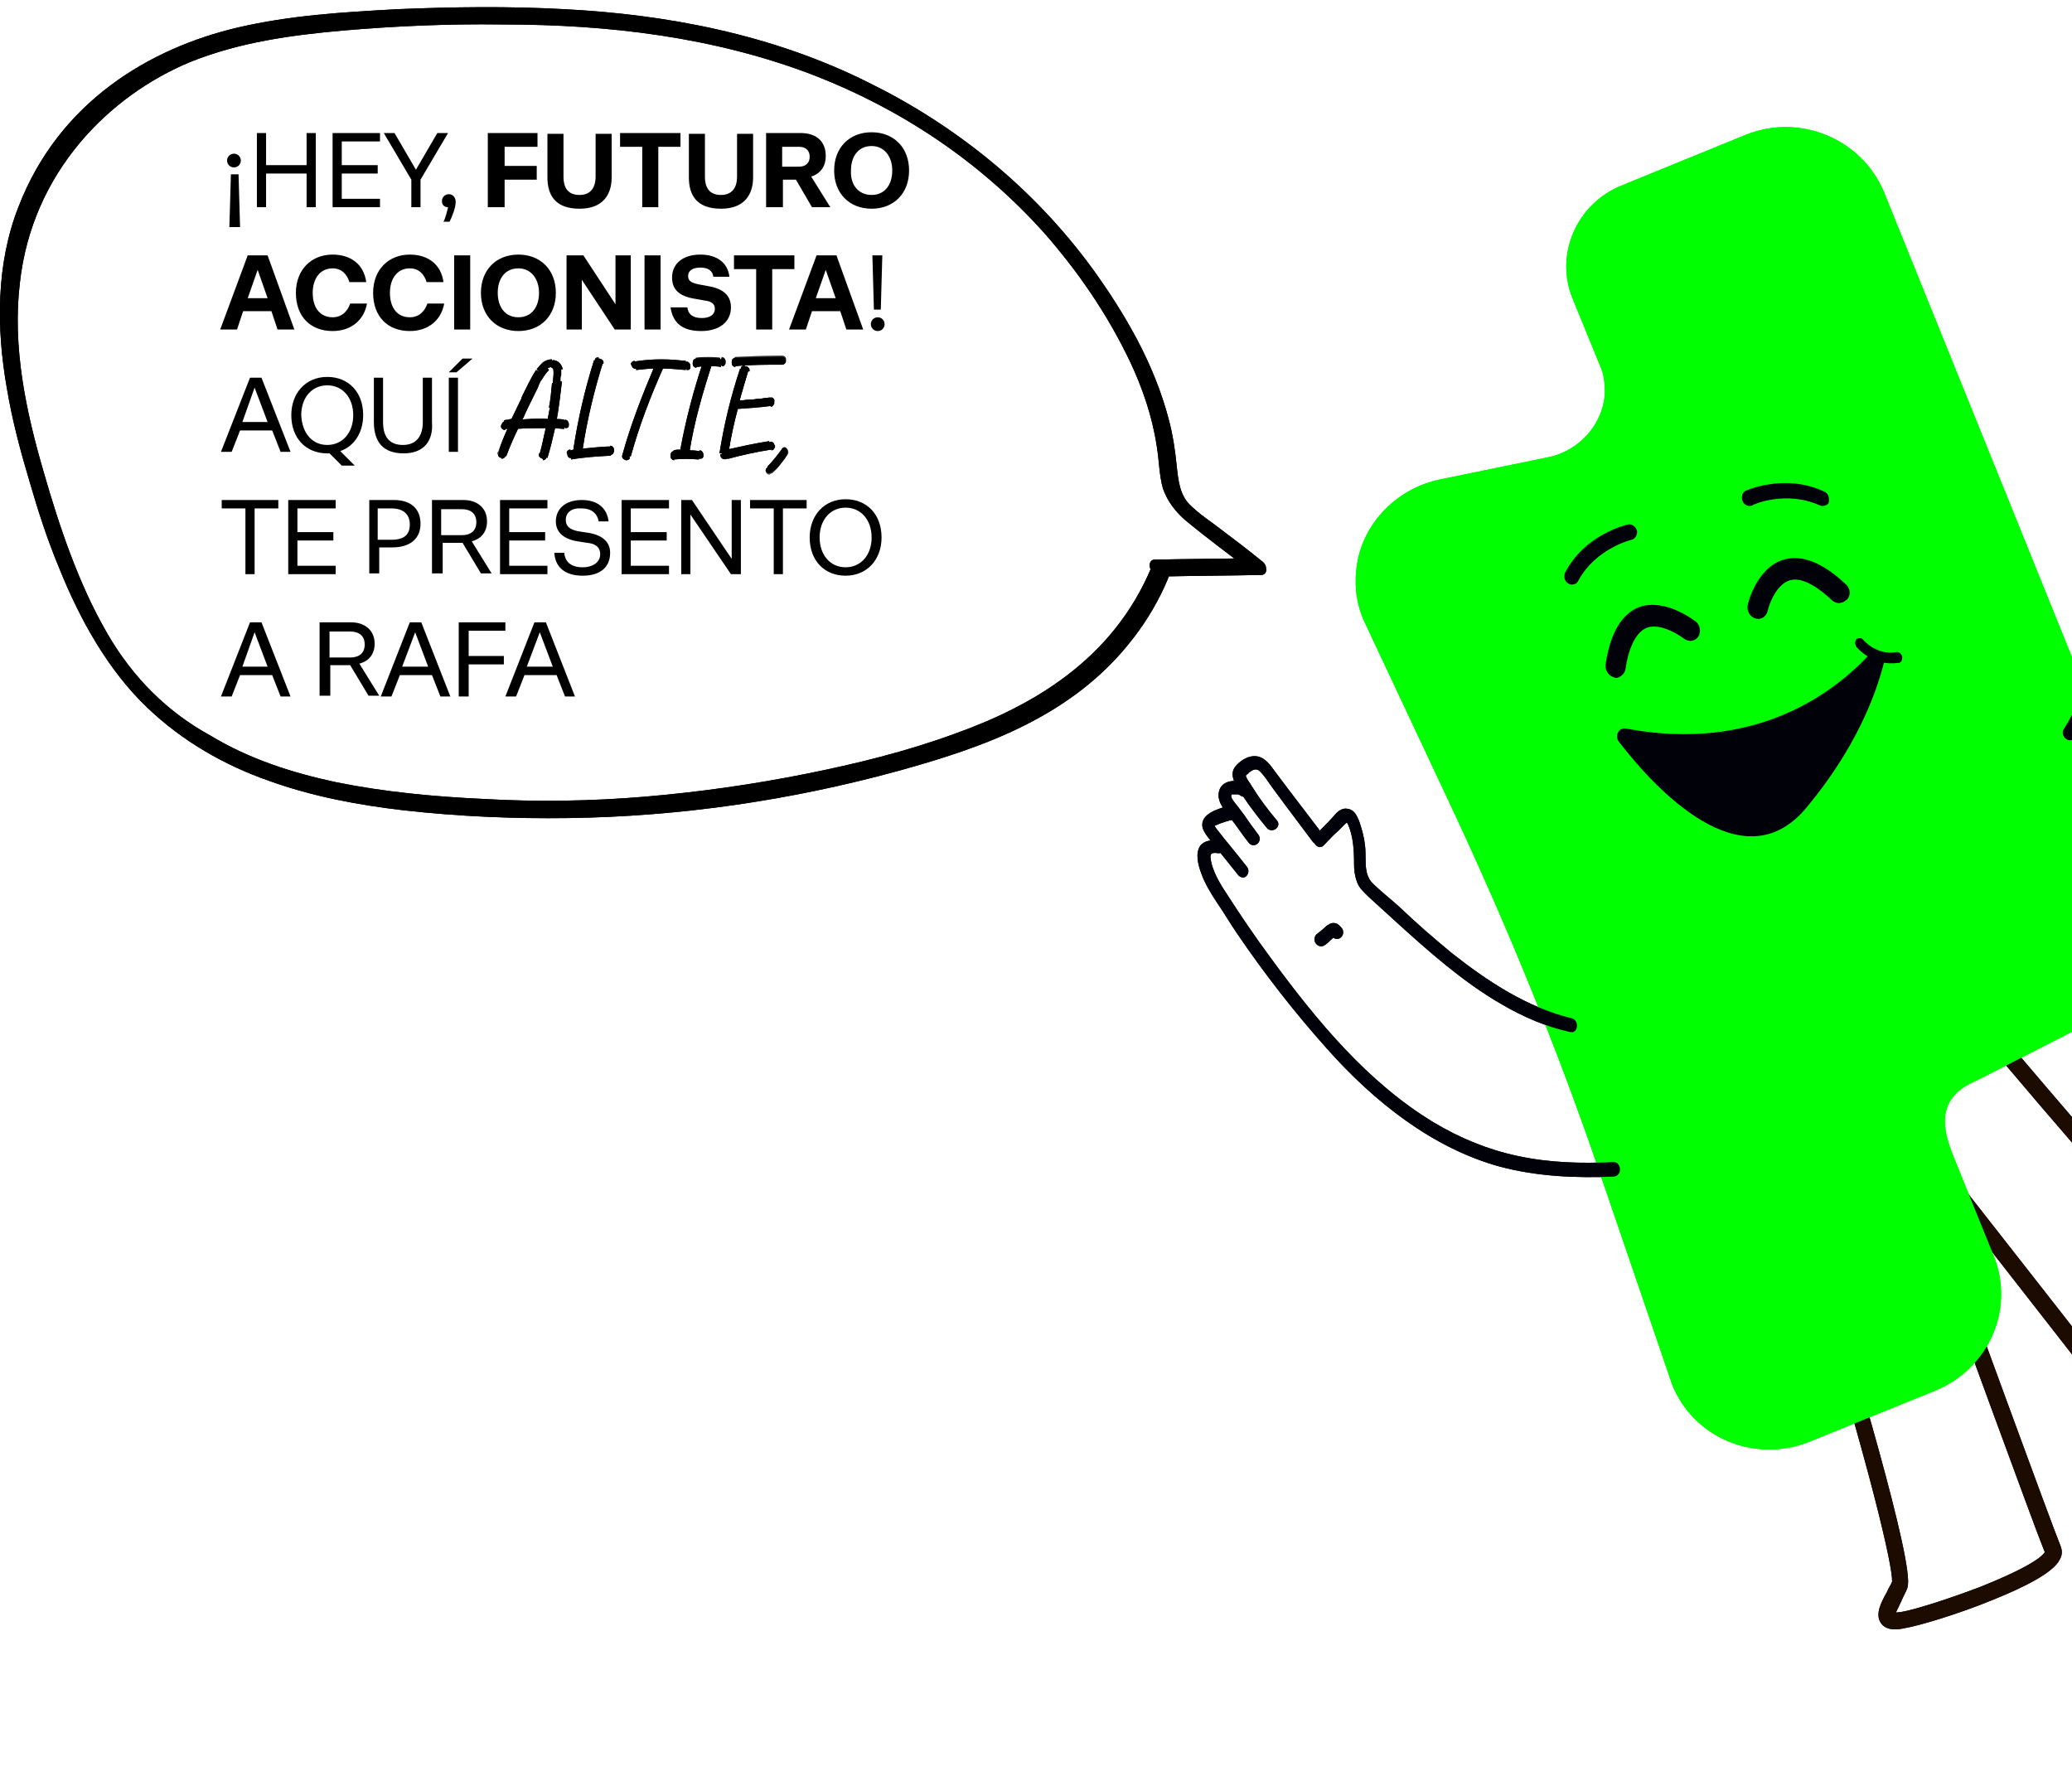 <?xml version="1.0" encoding="utf-8"?>
<!-- Generator: Adobe Illustrator 27.5.0, SVG Export Plug-In . SVG Version: 6.00 Build 0)  -->
<svg version="1.1" id="Layer_1" xmlns="http://www.w3.org/2000/svg" xmlns:xlink="http://www.w3.org/1999/xlink" x="0px" y="0px"
	 viewBox="0 0 271 233" style="enable-background:new 0 0 271 233;" xml:space="preserve">
<style type="text/css">
	.st0{fill:#FFFFFF;filter:url(#Adobe_OpacityMaskFilter);}
	.st1{mask:url(#path-2-outside-1_21_131_00000104701675900643901600000016602086624549248904_);}
	.st2{fill:#010209;stroke:#1C0B00;stroke-width:1.144;stroke-miterlimit:10;}
	.st3{fill:#00FF00;}
	.st4{fill:#010209;}
	.st5{fill:#FFFFFF;filter:url(#Adobe_OpacityMaskFilter_00000123425615511953696230000006443480258483762057_);}
	.st6{mask:url(#path-26-outside-2_21_131_00000049939104868440907080000012650589111216762780_);}
</style>
<g>
	<path d="M30.6,20.1c0.5,0,0.9,0.4,0.9,0.9c0,0.5-0.4,0.9-0.9,0.9c-0.5,0-0.9-0.4-0.9-0.9C29.7,20.5,30.1,20.1,30.6,20.1z
		 M31.2,22.8l0.2,6.9H30l0.2-6.9H31.2z M33.6,27.1v-9.7h1.2v4.2h5.3v-4.2h1.2v9.7h-1.2v-4.4h-5.3v4.4H33.6z M43.5,27.1v-9.7h6.2v1.1
		h-5v3.1h4.7v1.1h-4.7V26h5v1.1H43.5z M53.8,27.1v-3.6l-3.6-6.1h1.4l2.8,4.8l2.8-4.8h1.4l-3.6,6.1v3.6H53.8z M58.8,29H58
		c0.2-0.3,0.5-1.4,0.6-1.9c-0.5,0-0.8-0.3-0.8-0.8c0-0.5,0.4-0.9,0.9-0.9c0.5,0,0.9,0.4,0.9,1C59.6,27.2,59.1,28.4,58.8,29z
		 M63.8,27.1v-9.7h6.5v1.8H66v2.5h4.2v1.8H66v3.6H63.8z M75.8,27.3c-3.2,0-4.2-1.8-4.2-4.1v-5.7h2.1v5.6c0,1.6,0.7,2.4,2.1,2.4
		c1.4,0,2.1-0.9,2.1-2.4v-5.6H80v5.7C80,25.4,78.9,27.3,75.8,27.3z M84,27.1v-7.9h-2.9v-1.8H89v1.8h-2.9v7.9H84z M94.3,27.3
		c-3.2,0-4.2-1.8-4.2-4.1v-5.7h2.1v5.6c0,1.6,0.7,2.4,2.1,2.4c1.4,0,2.1-0.9,2.1-2.4v-5.6h2.1v5.7C98.5,25.4,97.4,27.3,94.3,27.3z
		 M100.2,27.1v-9.7h4.5c2.1,0,3.3,1.1,3.3,3c0,1.4-0.7,2.3-1.9,2.7l2.5,4h-2.4l-2.1-3.6h-1.7v3.6H100.2z M102.3,21.8h2.2
		c0.9,0,1.4-0.5,1.4-1.3c0-0.8-0.5-1.3-1.4-1.3h-2.2V21.8z M114,27.3c-2.9,0-4.9-2-4.9-5c0-3,2-5,4.9-5c2.9,0,4.9,2,4.9,5
		C118.9,25.3,116.9,27.3,114,27.3z M114,25.5c1.7,0,2.7-1.3,2.7-3.2s-1.1-3.2-2.7-3.2c-1.7,0-2.7,1.3-2.7,3.2
		C111.2,24.2,112.3,25.5,114,25.5z M28.8,43.1l3.6-9.7H35l3.5,9.7h-2.2l-0.8-2.4h-3.7L31,43.1H28.8z M32.4,39h2.6l-1.3-3.7L32.4,39z
		 M43.5,43.3c-2.9,0-4.8-1.9-4.8-5c0-3,2-5,4.8-5c2.4,0,4.1,1.3,4.4,3.6h-2.2c-0.3-1-1-1.8-2.2-1.8c-1.6,0-2.6,1.3-2.6,3.2
		c0,2,1,3.2,2.6,3.2c1.3,0,2-0.9,2.3-1.8h2.2C47.6,41.9,45.9,43.3,43.5,43.3z M53.6,43.3c-2.9,0-4.8-1.9-4.8-5c0-3,2-5,4.8-5
		c2.4,0,4.1,1.3,4.4,3.6h-2.2c-0.3-1-1-1.8-2.2-1.8c-1.6,0-2.6,1.3-2.6,3.2c0,2,1,3.2,2.6,3.2c1.3,0,2-0.9,2.3-1.8h2.2
		C57.7,41.9,56,43.3,53.6,43.3z M59.4,43.1v-9.7h2.1v9.7H59.4z M67.8,43.3c-2.9,0-4.9-2-4.9-5c0-3,2-5,4.9-5c2.9,0,4.9,2,4.9,5
		C72.7,41.3,70.7,43.3,67.8,43.3z M67.8,41.5c1.7,0,2.7-1.3,2.7-3.2c0-1.9-1.1-3.2-2.7-3.2c-1.7,0-2.7,1.3-2.7,3.2
		C65.1,40.2,66.1,41.5,67.8,41.5z M74.1,43.1v-9.7h2.2l4.2,6.4v-6.4h2v9.7h-2.1l-4.3-6.5v6.5H74.1z M84.3,43.1v-9.7h2.1v9.7H84.3z
		 M91.7,43.3c-2.5,0-3.7-1.1-4-3.1h2.2c0.1,0.9,0.7,1.4,1.9,1.4c1.1,0,1.7-0.5,1.7-1.2c0-0.7-0.5-1-1.4-1.1L91,39.1
		c-2-0.3-3.1-1.1-3.1-2.8c0-1.8,1.4-3,3.7-3c2.2,0,3.6,1.1,3.8,2.9h-2.1c-0.1-0.8-0.7-1.2-1.7-1.2c-1,0-1.6,0.4-1.6,1.1
		c0,0.7,0.5,0.9,1.4,1.1l1.1,0.2c1.9,0.3,3.1,1.1,3.1,2.8C95.6,42.1,94.1,43.3,91.7,43.3z M98.9,43.1v-7.9H96v-1.8h7.9v1.8H101v7.9
		H98.9z M103.2,43.1l3.6-9.7h2.6l3.5,9.7h-2.2l-0.8-2.4h-3.7l-0.8,2.4H103.2z M106.7,39h2.6l-1.3-3.7L106.7,39z M114.3,40.5
		l-0.2-7.1h1.3l-0.2,7.1H114.3z M114.8,43.3c-0.5,0-0.9-0.4-0.9-0.9c0-0.5,0.4-0.9,0.9-0.9c0.5,0,0.9,0.4,0.9,0.9
		C115.7,42.9,115.3,43.3,114.8,43.3z M28.9,59.1l3.8-9.7h1.5l3.8,9.7h-1.3l-1.1-2.8h-4.2l-1.1,2.8H28.9z M31.7,55.2H35l-1.7-4.5
		L31.7,55.2z M42.8,59.3c-2.8,0-4.7-2-4.7-5c0-2.9,1.9-5,4.7-5c2.8,0,4.7,2,4.7,5c0,2.3-1.2,4.1-3,4.7l1.9,1.9h-1.7l-1.6-1.6
		C43.1,59.3,42.9,59.3,42.8,59.3z M42.8,58.2c2,0,3.4-1.6,3.4-3.9c0-2.3-1.4-3.9-3.4-3.9c-2,0-3.4,1.6-3.4,3.9
		C39.5,56.6,40.8,58.2,42.8,58.2z M52.8,59.3c-2.7,0-3.9-1.5-3.9-4.1v-5.8h1.2v5.8c0,1.9,0.8,3,2.6,3c1.7,0,2.6-1.1,2.6-3v-5.8h1.2
		v5.8C56.7,57.7,55.4,59.3,52.8,59.3z M61.8,46.9l-2.1,1.8h-1l1.8-1.8H61.8z M58.7,59.1v-9.7h1.2v9.7H58.7z M32.1,75.1v-8.6H29v-1.1
		h7.4v1.1h-3.1v8.6H32.1z M37.7,75.1v-9.7h6.2v1.1h-5v3.1h4.7v1.1h-4.7V74h5v1.1H37.7z M48.3,75.1v-9.7h3.2c2.3,0,3.5,1.2,3.5,3.1
		c0,2-1.4,3.1-3.7,3.1h-1.7v3.4H48.3z M49.5,70.6h1.7c1.7,0,2.4-0.7,2.4-2c0-1.3-0.8-2.1-2.4-2.1h-1.8V70.6z M56.5,75.1v-9.7h4.1
		c1.9,0,3.1,1.1,3.1,2.8c0,1.4-0.8,2.3-2,2.6l2.6,4.2h-1.4l-2.4-4h-2.6v4H56.5z M57.7,70h2.7c1.2,0,1.9-0.6,1.9-1.7
		c0-1.1-0.7-1.7-1.9-1.7h-2.7V70z M65.4,75.1v-9.7h6.2v1.1h-5v3.1h4.7v1.1h-4.7V74h5v1.1H65.4z M76.2,75.3c-2.4,0-3.6-1.2-3.7-3h1.3
		c0.1,1.2,0.9,1.9,2.4,1.9c1.4,0,2.3-0.7,2.3-1.7c0-1-0.7-1.4-1.7-1.5l-1.3-0.2c-1.8-0.3-2.8-1.2-2.8-2.6c0-1.6,1.2-2.8,3.4-2.8
		c2.1,0,3.3,1.1,3.5,2.8h-1.3c-0.2-1.1-1-1.7-2.2-1.7C74.8,66.4,74,67,74,68c0,0.9,0.6,1.3,1.7,1.5l1.3,0.2c1.8,0.3,2.8,1.2,2.8,2.6
		C79.8,74.2,78.5,75.3,76.2,75.3z M81.3,75.1v-9.7h6.2v1.1h-5v3.1h4.7v1.1h-4.7V74h5v1.1H81.3z M89.1,75.1v-9.7h1.4l5.2,7.7v-7.7
		h1.2v9.7h-1.3l-5.3-7.8v7.8H89.1z M101.2,75.1v-8.6h-3.1v-1.1h7.4v1.1h-3.1v8.6H101.2z M110.6,75.3c-2.8,0-4.7-2-4.7-5
		c0-2.9,1.9-5,4.7-5c2.8,0,4.7,2,4.7,5C115.3,73.2,113.4,75.3,110.6,75.3z M110.6,74.2c2,0,3.4-1.6,3.4-3.9c0-2.3-1.4-3.9-3.4-3.9
		s-3.4,1.6-3.4,3.9C107.2,72.6,108.6,74.2,110.6,74.2z M28.9,91.1l3.8-9.7h1.5l3.8,9.7h-1.3l-1.1-2.8h-4.2l-1.1,2.8H28.9z
		 M31.7,87.2H35l-1.7-4.5L31.7,87.2z M41.8,91.1v-9.7h4.1c1.9,0,3.1,1.1,3.1,2.8c0,1.4-0.8,2.3-2,2.6l2.6,4.2h-1.4l-2.4-4h-2.6v4
		H41.8z M43.1,86h2.7c1.2,0,1.9-0.6,1.9-1.7c0-1.1-0.7-1.7-1.9-1.7h-2.7V86z M49.8,91.1l3.8-9.7h1.5l3.8,9.7h-1.3l-1.1-2.8h-4.2
		l-1.1,2.8H49.8z M52.6,87.2H56l-1.7-4.5L52.6,87.2z M60,91.1v-9.7h6.1v1.1h-4.8v3.3h4.6v1.1h-4.6v4.2H60z M66.1,91.1l3.8-9.7h1.5
		l3.8,9.7h-1.3l-1.1-2.8h-4.2l-1.1,2.8H66.1z M68.9,87.2h3.4l-1.7-4.5L68.9,87.2z"/>
	<path d="M73.8,55.1c0.5,0.1,0.5,0.8,0,0.8c-0.5-0.1-0.9-0.1-1.4-0.1c-0.3,1.3-0.5,2.6-1,3.9c-0.1,0.2-0.2,0.3-0.3,0.3
		c-0.2,0-0.5-0.2-0.4-0.5c0.4-1.2,0.7-2.5,0.9-3.7c-1.4-0.1-2.7,0-4,0.1c-0.5,1.3-1.1,2.5-1.6,3.8c-0.1,0.2-0.2,0.2-0.4,0.2
		c-0.2,0-0.5-0.2-0.4-0.4c0.4-1.2,0.9-2.3,1.4-3.5c-0.2,0-0.5,0.1-0.7,0.1c-0.5,0.1-0.5-0.7,0-0.8c0.4-0.1,0.7-0.1,1.1-0.1
		c0.5-1,1-2.1,1.5-3.1c0.6-1.2,1.1-2.4,1.9-3.5c0.4-0.6,1-1.4,1.8-1.3c0.6,0,1,0.5,1.1,1.1c0.1,0.5-0.1,1.1-0.1,1.7
		c-0.1,1.7-0.3,3.4-0.7,5.1C73,55.1,73.4,55.1,73.8,55.1z M72.4,50.1c0.1-0.5,0.3-2.2-0.3-2.2c-0.1,0-0.3,0.1-0.4,0.2
		c-0.8,0.5-1.3,1.9-1.7,2.7c-0.7,1.4-1.4,2.8-2,4.2c1.3-0.1,2.6-0.1,3.8-0.1c0.1-0.5,0.2-1.1,0.3-1.6C72.2,52.3,72.3,51.2,72.4,50.1
		z M79.9,58.6c0.5,0,0.5,0.7,0,0.8c-1.7,0.1-3.5,0.2-5.2,0.5c-0.5,0.1-0.7-0.7-0.2-0.7c0.1,0,0.1,0,0.2,0L75,59c0.1,0,0.1,0,0.2,0
		c0-0.1-0.1-0.1,0-0.2c0.6-3.9,1.5-7.8,2.7-11.5c0.1-0.2,0.2-0.3,0.4-0.3c0.2,0,0.5,0.2,0.4,0.5c-1.2,3.8-2.1,7.6-2.7,11.5
		C77.3,58.8,78.6,58.6,79.9,58.6z M89.7,47.4c0.5,0.1,0.5,0.8,0,0.8c-1-0.1-2.1-0.2-3.1-0.2c-1.7,3.8-3.1,7.7-4.3,11.8
		C82.3,60,82.1,60,82,60c-0.2,0-0.4-0.2-0.4-0.5c1.1-3.9,2.5-7.8,4.2-11.5c-0.9,0-1.7,0.1-2.6,0.2c-0.5,0.1-0.7-0.7-0.2-0.7
		c1.2-0.2,2.4-0.3,3.6-0.3C87.6,47.2,88.7,47.3,89.7,47.4z M94.3,47c0.5,0,0.5,0.8,0,0.8c-0.5,0-0.9-0.1-1.4-0.1
		c-1.3,3.7-2.3,7.5-2.9,11.4c0.5,0,1,0,1.4,0.1c0.5,0,0.5,0.8,0,0.8c-1.1-0.1-2.2-0.1-3.3,0c-0.5,0-0.5-0.7,0-0.8
		c0.4-0.1,0.8-0.1,1.1-0.1c0-0.1,0-0.1,0-0.2c0.6-3.8,1.6-7.6,2.9-11.2c-0.4,0-0.7,0-1.1,0.1c-0.5,0-0.5-0.7,0-0.8
		c0.5-0.1,1.1-0.1,1.7-0.1C93.2,46.9,93.7,46.9,94.3,47z M102.3,46.7c0.5,0,0.5,0.8,0,0.8c-2.1,0-4.2,0.1-6.2,0.2
		c-0.5,0-0.5-0.7,0-0.8C98.2,46.8,100.2,46.7,102.3,46.7z M100.7,57.9c0.5-0.1,0.7,0.7,0.2,0.7c-1.9,0.3-3.7,0.7-5.6,1.2
		c-0.1,0-0.3,0-0.3-0.1c-0.2,0.2-0.7,0-0.6-0.4c0.6-3.8,1.5-7.5,2.7-11.1c0.1-0.2,0.2-0.3,0.4-0.3c0.2,0,0.5,0.2,0.4,0.4
		c-0.4,1.4-0.9,2.8-1.2,4.1c1.4-0.1,2.7-0.2,4.1-0.4c0.5-0.1,0.7,0.7,0.2,0.8c-1.5,0.2-3,0.3-4.5,0.4c-0.5,1.9-0.9,3.8-1.2,5.7
		C97,58.6,98.8,58.2,100.7,57.9z M102.3,58.9c0.1-0.1,0.2-0.2,0.3-0.2c0.3,0,0.5,0.3,0.3,0.6c-0.3,0.4-1.9,2.6-2.3,2.6
		c-0.3,0-0.5-0.4-0.3-0.7C101.1,60.5,101.8,59.7,102.3,58.9z"/>
	<defs>
		<filter id="Adobe_OpacityMaskFilter" filterUnits="userSpaceOnUse" x="65.1" y="46.6" width="38.1" height="15.5">
			<feColorMatrix  type="matrix" values="1 0 0 0 0  0 1 0 0 0  0 0 1 0 0  0 0 0 1 0"/>
		</filter>
	</defs>
	
		<mask maskUnits="userSpaceOnUse" x="65.1" y="46.6" width="38.1" height="15.5" id="path-2-outside-1_21_131_00000104701675900643901600000016602086624549248904_">
		<rect x="65" y="45.9" class="st0" width="39" height="17"/>
		<path d="M73.8,55.1c0.5,0.1,0.5,0.8,0,0.8c-0.5-0.1-0.9-0.1-1.4-0.1c-0.3,1.3-0.5,2.6-1,3.9c-0.1,0.2-0.2,0.3-0.3,0.3
			c-0.2,0-0.5-0.2-0.4-0.5c0.4-1.2,0.7-2.5,0.9-3.7c-1.4-0.1-2.7,0-4,0.1c-0.5,1.3-1.1,2.5-1.6,3.8c-0.1,0.2-0.2,0.2-0.4,0.2
			c-0.2,0-0.5-0.2-0.4-0.4c0.4-1.2,0.9-2.3,1.4-3.5c-0.2,0-0.5,0.1-0.7,0.1c-0.5,0.1-0.5-0.7,0-0.8c0.4-0.1,0.7-0.1,1.1-0.1
			c0.5-1,1-2.1,1.5-3.1c0.6-1.2,1.1-2.4,1.9-3.5c0.4-0.6,1-1.4,1.8-1.3c0.6,0,1,0.5,1.1,1.1c0.1,0.5-0.1,1.1-0.1,1.7
			c-0.1,1.7-0.3,3.4-0.7,5.1C73,55.1,73.4,55.1,73.8,55.1z M72.4,50.1c0.1-0.5,0.3-2.2-0.3-2.2c-0.1,0-0.3,0.1-0.4,0.2
			c-0.8,0.5-1.3,1.9-1.7,2.7c-0.7,1.4-1.4,2.8-2,4.2c1.3-0.1,2.6-0.1,3.8-0.1c0.1-0.5,0.2-1.1,0.3-1.6
			C72.2,52.3,72.3,51.2,72.4,50.1z M79.9,58.6c0.5,0,0.5,0.7,0,0.8c-1.7,0.1-3.5,0.2-5.2,0.5c-0.5,0.1-0.7-0.7-0.2-0.7
			c0.1,0,0.1,0,0.2,0L75,59c0.1,0,0.1,0,0.2,0c0-0.1-0.1-0.1,0-0.2c0.6-3.9,1.5-7.8,2.7-11.5c0.1-0.2,0.2-0.3,0.4-0.3
			c0.2,0,0.5,0.2,0.4,0.5c-1.2,3.8-2.1,7.6-2.7,11.5C77.3,58.8,78.6,58.6,79.9,58.6z M89.7,47.4c0.5,0.1,0.5,0.8,0,0.8
			c-1-0.1-2.1-0.2-3.1-0.2c-1.7,3.8-3.1,7.7-4.3,11.8C82.3,60,82.1,60,82,60c-0.2,0-0.4-0.2-0.4-0.5c1.1-3.9,2.5-7.8,4.2-11.5
			c-0.9,0-1.7,0.1-2.6,0.2c-0.5,0.1-0.7-0.7-0.2-0.7c1.2-0.2,2.4-0.3,3.6-0.3C87.6,47.2,88.7,47.3,89.7,47.4z M94.3,47
			c0.5,0,0.5,0.8,0,0.8c-0.5,0-0.9-0.1-1.4-0.1c-1.3,3.7-2.3,7.5-2.9,11.4c0.5,0,1,0,1.4,0.1c0.5,0,0.5,0.8,0,0.8
			c-1.1-0.1-2.2-0.1-3.3,0c-0.5,0-0.5-0.7,0-0.8c0.4-0.1,0.8-0.1,1.1-0.1c0-0.1,0-0.1,0-0.2c0.6-3.8,1.6-7.6,2.9-11.2
			c-0.4,0-0.7,0-1.1,0.1c-0.5,0-0.5-0.7,0-0.8c0.5-0.1,1.1-0.1,1.7-0.1C93.2,46.9,93.7,46.9,94.3,47z M102.3,46.7
			c0.5,0,0.5,0.8,0,0.8c-2.1,0-4.2,0.1-6.2,0.2c-0.5,0-0.5-0.7,0-0.8C98.2,46.8,100.2,46.7,102.3,46.7z M100.7,57.9
			c0.5-0.1,0.7,0.7,0.2,0.7c-1.9,0.3-3.7,0.7-5.6,1.2c-0.1,0-0.3,0-0.3-0.1c-0.2,0.2-0.7,0-0.6-0.4c0.6-3.8,1.5-7.5,2.7-11.1
			c0.1-0.2,0.2-0.3,0.4-0.3c0.2,0,0.5,0.2,0.4,0.4c-0.4,1.4-0.9,2.8-1.2,4.1c1.4-0.1,2.7-0.2,4.1-0.4c0.5-0.1,0.7,0.7,0.2,0.8
			c-1.5,0.2-3,0.3-4.5,0.4c-0.5,1.9-0.9,3.8-1.2,5.7C97,58.6,98.8,58.2,100.7,57.9z M102.3,58.9c0.1-0.1,0.2-0.2,0.3-0.2
			c0.3,0,0.5,0.3,0.3,0.6c-0.3,0.4-1.9,2.6-2.3,2.6c-0.3,0-0.5-0.4-0.3-0.7C101.1,60.5,101.8,59.7,102.3,58.9z"/>
	</mask>
	<path class="st1" d="M73.8,55.1l0,0.2l0,0L73.8,55.1z M73.8,55.9l0,0.2l0,0L73.8,55.9z M72.4,55.8l0-0.2l-0.2,0l0,0.2L72.4,55.8z
		 M71.4,59.7l-0.2-0.1l0,0L71.4,59.7z M70.7,59.5l0.2,0.1l0,0L70.7,59.5z M71.6,55.8l0.2,0l0-0.2l-0.2,0L71.6,55.8z M67.6,55.8
		l0-0.2l-0.1,0l0,0.1L67.6,55.8z M66,59.6l0.2,0.1l0,0L66,59.6z M65.3,59.4l0.2,0.1l0,0L65.3,59.4z M66.7,55.9l0.2,0.1l0.1-0.3
		l-0.3,0L66.7,55.9z M66,56l0-0.2l0,0L66,56z M66,55.2l0,0.2l0,0L66,55.2z M67.1,55.1l0,0.2l0.1,0l0-0.1L67.1,55.1z M68.5,52
		l0.2,0.1l0,0L68.5,52z M70.4,48.5l-0.2-0.1l0,0L70.4,48.5z M72.2,47.2l0,0.2l0,0L72.2,47.2z M73.3,48.3l0.2,0l0,0L73.3,48.3z
		 M73.2,49.9l-0.2,0l0,0L73.2,49.9z M72.5,55l-0.2,0l0,0.2l0.2,0L72.5,55z M72.4,50.1l-0.2,0l0,0L72.4,50.1z M71.6,48.1L71.5,48l0,0
		L71.6,48.1z M70,50.8l-0.2-0.1l0,0L70,50.8z M67.9,55.1L67.8,55l-0.1,0.3l0.3,0L67.9,55.1z M71.8,55l0,0.2l0.2,0l0-0.2L71.8,55z
		 M72,53.4l-0.2,0l0,0L72,53.4z M73.8,55.1l0,0.2c0.1,0,0.2,0.1,0.2,0.2c0,0.1,0,0.1,0,0.1c0,0-0.1,0-0.1,0l0,0.2l0,0.2
		c0.2,0,0.3,0,0.4-0.1c0.1-0.1,0.1-0.2,0.1-0.4c0-0.3-0.2-0.6-0.5-0.6L73.8,55.1z M73.8,55.9l0-0.2c-0.5-0.1-0.9-0.1-1.4-0.1l0,0.2
		l0,0.2c0.5,0,0.9,0.1,1.4,0.1L73.8,55.9z M72.4,55.8l-0.2,0c-0.3,1.3-0.5,2.6-1,3.9l0.2,0.1l0.2,0.1c0.4-1.3,0.7-2.6,1-3.9
		L72.4,55.8z M71.4,59.7l-0.2,0c0,0.1-0.1,0.1-0.2,0.1V60v0.2c0.2,0,0.4-0.1,0.5-0.4L71.4,59.7z M71.1,60v-0.2c-0.1,0-0.2,0-0.2-0.1
		c0,0-0.1-0.1,0-0.2l-0.2-0.1l-0.2-0.1c-0.1,0.2,0,0.4,0.1,0.5c0.1,0.1,0.3,0.2,0.4,0.2V60z M70.7,59.5l0.2,0.1
		c0.4-1.2,0.7-2.5,0.9-3.7l-0.2,0l-0.2,0c-0.3,1.2-0.5,2.5-0.9,3.7L70.7,59.5z M71.6,55.8l0-0.2c-1.4-0.1-2.7,0-4.1,0.1l0,0.2l0,0.2
		c1.3-0.1,2.7-0.1,4-0.1L71.6,55.8z M67.6,55.8l-0.2-0.1c-0.5,1.3-1.1,2.5-1.6,3.8l0.2,0.1l0.2,0.1c0.5-1.3,1-2.5,1.6-3.7L67.6,55.8
		z M66,59.6l-0.2-0.1c0,0.1-0.1,0.1-0.1,0.1c0,0-0.1,0-0.1,0v0.2V60c0.2,0,0.4-0.1,0.5-0.3L66,59.6z M65.7,59.8v-0.2
		c-0.1,0-0.1,0-0.2-0.1c0,0,0,0,0-0.1c0,0,0,0,0-0.1l-0.2-0.1l-0.2-0.1c-0.1,0.2,0,0.4,0.1,0.5c0.1,0.1,0.3,0.2,0.4,0.2V59.8z
		 M65.3,59.4l0.2,0.1c0.4-1.2,0.9-2.3,1.4-3.5l-0.2-0.1l-0.2-0.1c-0.5,1.1-1,2.3-1.4,3.5L65.3,59.4z M66.7,55.9l0-0.2
		c-0.1,0-0.2,0-0.4,0c-0.1,0-0.2,0-0.4,0l0,0.2l0,0.2c0.1,0,0.2,0,0.4,0c0.1,0,0.2,0,0.4,0L66.7,55.9z M66,56l0-0.2
		c-0.1,0-0.1,0-0.1,0c0,0,0-0.1,0-0.1c0-0.1,0.1-0.2,0.2-0.2l0-0.2l0-0.2c-0.4,0-0.5,0.4-0.5,0.6c0,0.1,0,0.3,0.1,0.4
		c0.1,0.1,0.3,0.2,0.4,0.1L66,56z M66,55.2l0,0.2c0.2,0,0.4,0,0.5-0.1c0.2,0,0.4,0,0.5-0.1l0-0.2l0-0.2c-0.2,0-0.3,0-0.5,0.1
		c-0.2,0-0.4,0-0.6,0.1L66,55.2z M67.1,55.1l0.2,0.1c0.5-1,1-2.1,1.5-3.1L68.5,52l-0.2-0.1c-0.5,1-1,2.1-1.5,3.1L67.1,55.1z
		 M68.5,52l0.2,0.1c0.6-1.2,1.1-2.4,1.8-3.5l-0.2-0.1l-0.2-0.1c-0.7,1.1-1.3,2.4-1.9,3.6L68.5,52z M70.4,48.5l0.2,0.1
		c0.2-0.3,0.4-0.6,0.7-0.9c0.3-0.2,0.6-0.4,0.9-0.3l0-0.2l0-0.2c-0.5,0-0.9,0.2-1.2,0.4c-0.3,0.3-0.6,0.6-0.8,0.9L70.4,48.5z
		 M72.2,47.2l0,0.2c0.5,0,0.9,0.4,1,0.9l0.2,0l0.2,0c-0.1-0.6-0.6-1.2-1.3-1.2L72.2,47.2z M73.3,48.3l-0.2,0c0,0.3,0,0.5,0,0.8
		c0,0.1,0,0.3-0.1,0.4c0,0.1,0,0.3-0.1,0.4l0.2,0l0.2,0c0-0.1,0-0.3,0-0.4c0-0.1,0-0.3,0.1-0.4c0-0.3,0-0.6,0-0.9L73.3,48.3z
		 M73.2,49.9l-0.2,0c-0.1,1.7-0.3,3.4-0.6,5.1l0.2,0l0.2,0c0.3-1.7,0.5-3.4,0.7-5.1L73.2,49.9z M72.5,55l0,0.2
		c0.4,0,0.9,0.1,1.3,0.1l0-0.2l0-0.2c-0.4-0.1-0.8-0.1-1.3-0.1L72.5,55z M72.4,50.1l0.2,0c0-0.2,0.1-0.8,0.1-1.3
		c0-0.2,0-0.5-0.1-0.7c0-0.1-0.1-0.2-0.2-0.3c-0.1-0.1-0.2-0.1-0.3-0.1v0.2v0.2c0,0,0.1,0,0.1,0c0,0,0.1,0.1,0.1,0.1
		c0.1,0.1,0.1,0.3,0.1,0.6c0,0.5-0.1,1-0.1,1.2L72.4,50.1z M72.1,47.9v-0.2c-0.2,0-0.4,0.1-0.5,0.2l0.1,0.1l0.1,0.1
		c0.2-0.1,0.3-0.1,0.3-0.1V47.9z M71.6,48.1L71.5,48c-0.4,0.3-0.7,0.8-1,1.3c-0.1,0.3-0.3,0.5-0.4,0.8c-0.1,0.2-0.2,0.5-0.3,0.7
		l0.2,0.1l0.2,0.1c0.1-0.2,0.2-0.4,0.3-0.7c0.1-0.2,0.2-0.5,0.4-0.7c0.3-0.5,0.6-0.9,0.9-1.2L71.6,48.1z M70,50.8l-0.2-0.1
		c-0.7,1.4-1.4,2.8-2,4.3l0.2,0.1l0.2,0.1c0.6-1.4,1.3-2.8,2-4.2L70,50.8z M67.9,55.1l0,0.2c1.3-0.1,2.5-0.1,3.8-0.1l0-0.2l0-0.2
		c-1.3-0.1-2.6,0-3.9,0.1L67.9,55.1z M71.8,55l0.2,0c0.1-0.5,0.2-1.1,0.3-1.6l-0.2,0l-0.2,0c-0.1,0.5-0.2,1.1-0.3,1.6L71.8,55z
		 M72,53.4l0.2,0c0.2-1.1,0.3-2.2,0.4-3.3l-0.2,0l-0.2,0c-0.1,1.1-0.2,2.2-0.4,3.2L72,53.4z M79.9,58.6l0,0.2l0,0L79.9,58.6z
		 M79.9,59.4l0,0.2l0,0L79.9,59.4z M74.7,59.8l0-0.2l0,0L74.7,59.8z M74.5,59.1v-0.2h0l0,0L74.5,59.1z M74.7,59.1v0.2h0l0,0
		L74.7,59.1z M75,59v-0.2h0l0,0L75,59z M75.2,59v0.2h0.3l-0.1-0.3L75.2,59z M75.2,58.8l0.2,0l0,0l0,0L75.2,58.8z M77.9,47.2l0.2,0.1
		l0,0L77.9,47.2z M78.7,47.4l-0.2-0.1l0,0L78.7,47.4z M76,58.9l-0.2,0l0,0.2l0.2,0L76,58.9z M79.9,58.6l0,0.2c0.1,0,0.1,0,0.1,0
		c0,0,0,0.1,0,0.1c0,0.1-0.1,0.2-0.2,0.2l0,0.2l0,0.2c0.4,0,0.5-0.3,0.5-0.6c0-0.1,0-0.3-0.1-0.4c-0.1-0.1-0.2-0.2-0.4-0.2
		L79.9,58.6z M79.9,59.4l0-0.2c-1.8,0.1-3.5,0.2-5.2,0.5l0,0.2l0,0.2c1.7-0.3,3.4-0.4,5.2-0.5L79.9,59.4z M74.7,59.8l0-0.2
		c-0.1,0-0.2-0.1-0.2-0.2c0-0.1,0-0.1,0-0.1c0,0,0-0.1,0.1-0.1l0-0.2l0-0.2c-0.2,0-0.3,0.1-0.4,0.2c-0.1,0.1-0.1,0.3,0,0.4
		c0.1,0.2,0.3,0.5,0.7,0.4L74.7,59.8z M74.5,59.1v0.2c0.1,0,0.1,0,0.1,0c0,0,0,0,0.1,0v-0.2v-0.2c-0.1,0-0.1,0-0.1,0c0,0,0,0,0,0
		c0,0,0,0,0,0V59.1z M74.7,59.1l0,0.2l0.3-0.1l0-0.2l0-0.2l-0.3,0.1L74.7,59.1z M75,59v0.2c0.1,0,0.1,0,0.1,0c0,0,0,0,0,0
		c0,0,0,0,0,0V59v-0.2c-0.1,0-0.1,0-0.1,0c0,0,0,0-0.1,0V59z M75.2,59l0.2-0.1c0,0,0,0,0,0c0,0,0,0,0-0.1l-0.2,0l-0.2,0
		c0,0.2,0,0.3,0,0.4L75.2,59z M75.2,58.8l0.2,0c0.6-3.9,1.5-7.7,2.7-11.5l-0.2-0.1l-0.2-0.1c-1.2,3.8-2.1,7.7-2.7,11.6L75.2,58.8z
		 M77.9,47.2l0.2,0c0-0.1,0.1-0.1,0.2-0.1v-0.2v-0.2c-0.2,0-0.5,0.1-0.5,0.4L77.9,47.2z M78.3,46.9v0.2c0.1,0,0.2,0,0.2,0.1
		c0,0,0.1,0.1,0,0.2l0.2,0.1l0.2,0.1c0.1-0.2,0-0.4-0.1-0.5c-0.1-0.1-0.3-0.2-0.4-0.2V46.9z M78.7,47.4l-0.2-0.1
		c-1.2,3.8-2.1,7.6-2.7,11.5l0.2,0l0.2,0c0.6-3.9,1.5-7.7,2.7-11.5L78.7,47.4z M76,58.9l0,0.2c1.3-0.2,2.6-0.3,3.9-0.3l0-0.2l0-0.2
		c-1.3,0-2.6,0.2-4,0.3L76,58.9z M89.7,47.4l0-0.2l0,0L89.7,47.4z M89.7,48.2l0,0.2l0,0L89.7,48.2z M86.6,48v-0.2h-0.1l0,0.1
		L86.6,48z M82.3,59.8l0.2,0l0,0L82.3,59.8z M81.6,59.6l-0.2,0l0,0L81.6,59.6z M85.8,48l0.2,0.1l0.1-0.3l-0.3,0L85.8,48z M83.2,48.2
		l0-0.2l0,0L83.2,48.2z M83,47.5l0,0.2l0,0L83,47.5z M89.7,47.4l0,0.2c0.1,0,0.2,0.1,0.2,0.3c0,0.1,0,0.1,0,0.1c0,0,0,0-0.1,0l0,0.2
		l0,0.2c0.2,0,0.3,0,0.4-0.1c0.1-0.1,0.1-0.2,0.1-0.4c0-0.3-0.2-0.6-0.5-0.6L89.7,47.4z M89.7,48.2l0-0.2c-1-0.1-2.1-0.2-3.1-0.2V48
		v0.2c1,0,2,0.1,3.1,0.2L89.7,48.2z M86.6,48l-0.2-0.1c-1.7,3.8-3.1,7.8-4.3,11.8l0.2,0l0.2,0c1.1-4,2.6-7.9,4.3-11.7L86.6,48z
		 M82.3,59.8l-0.2,0c0,0.1-0.1,0.1-0.2,0.1V60v0.2c0.2,0,0.5-0.1,0.5-0.4L82.3,59.8z M82,60v-0.2c-0.1,0-0.1,0-0.2-0.1
		c0,0-0.1-0.1,0-0.2l-0.2,0l-0.2,0c-0.1,0.2,0,0.4,0.1,0.5c0.1,0.1,0.3,0.2,0.4,0.2V60z M81.6,59.6l0.2,0c1.1-3.9,2.5-7.8,4.2-11.5
		L85.8,48l-0.2-0.1c-1.6,3.8-3.1,7.6-4.2,11.6L81.6,59.6z M85.8,48l0-0.2c-0.9,0-1.7,0.1-2.6,0.2l0,0.2l0,0.2
		c0.9-0.1,1.7-0.2,2.5-0.2L85.8,48z M83.2,48.2l0-0.2c-0.1,0-0.2-0.1-0.3-0.2c0-0.1,0-0.1,0-0.1c0,0,0,0,0.1-0.1l0-0.2l0-0.2
		c-0.2,0-0.3,0.1-0.4,0.2c-0.1,0.1-0.1,0.3,0,0.4c0.1,0.3,0.3,0.5,0.7,0.4L83.2,48.2z M83,47.5l0,0.2c1.2-0.2,2.4-0.3,3.5-0.3v-0.2
		v-0.2c-1.2,0-2.4,0.1-3.6,0.3L83,47.5z M86.6,47.2v0.2c1,0,2.1,0.1,3.1,0.2l0-0.2l0-0.2c-1-0.1-2.1-0.2-3.2-0.2V47.2z M94.3,47
		l0,0.2l0,0L94.3,47z M94.3,47.8l0-0.2l0,0L94.3,47.8z M92.9,47.7v-0.2h-0.1l0,0.1L92.9,47.7z M90,59.1l-0.2,0l0,0.2H90V59.1z
		 M91.4,59.1l0,0.2l0,0L91.4,59.1z M91.4,59.9l0-0.2l0,0L91.4,59.9z M88.1,59.9l0,0.2l0,0L88.1,59.9z M88.1,59.1l0,0.2l0,0l0,0
		L88.1,59.1z M89.2,59.1l0,0.2l0.3,0L89.4,59L89.2,59.1z M89.2,58.9l-0.2,0l0,0v0H89.2z M92.1,47.7l0.2,0.1l0.1-0.2h-0.3V47.7z
		 M91,47.8l0,0.2l0,0L91,47.8z M91,47l0,0.2l0,0L91,47z M94.3,47l0,0.2c0.1,0,0.2,0.1,0.2,0.2c0,0.1,0,0.1,0,0.1c0,0-0.1,0-0.1,0
		l0,0.2l0,0.2c0.2,0,0.3,0,0.4-0.2c0.1-0.1,0.1-0.2,0.1-0.4c0-0.3-0.2-0.6-0.5-0.6L94.3,47z M94.3,47.8l0-0.2
		c-0.5,0-0.9-0.1-1.4-0.1v0.2v0.2c0.5,0,0.9,0,1.4,0.1L94.3,47.8z M92.9,47.7l-0.2-0.1c-1.3,3.7-2.3,7.5-2.9,11.4l0.2,0l0.2,0
		c0.6-3.8,1.7-7.6,2.9-11.3L92.9,47.7z M90,59.1v0.2c0.5,0,1,0,1.4,0.1l0-0.2l0-0.2c-0.5-0.1-1-0.1-1.5-0.1V59.1z M91.4,59.1l0,0.2
		c0.1,0,0.2,0.1,0.2,0.2c0,0.1,0,0.1,0,0.1c0,0-0.1,0-0.1,0l0,0.2l0,0.2c0.2,0,0.3,0,0.4-0.1c0.1-0.1,0.1-0.2,0.1-0.4
		c0-0.3-0.2-0.6-0.5-0.6L91.4,59.1z M91.4,59.9l0-0.2c-1.1-0.1-2.2-0.1-3.3,0l0,0.2l0,0.2c1.1-0.1,2.2-0.1,3.3,0L91.4,59.9z
		 M88.1,59.9l0-0.2c-0.1,0-0.1,0-0.1,0c0,0,0-0.1,0-0.1c0-0.1,0.1-0.2,0.2-0.2l0-0.2l0-0.2c-0.4,0-0.5,0.3-0.5,0.6
		c0,0.1,0,0.3,0.1,0.4c0.1,0.1,0.2,0.2,0.4,0.2L88.1,59.9z M88.1,59.1l0,0.2c0.4-0.1,0.7,0,1.1-0.1l0-0.2l0-0.2
		c-0.3,0-0.8,0-1.1,0.1L88.1,59.1z M89.2,59.1l0.2-0.1c0,0,0,0,0,0c0,0,0,0,0-0.1h-0.2H89c0,0.1,0,0.2,0,0.3L89.2,59.1z M89.2,58.9
		l0.2,0c0.6-3.8,1.6-7.5,2.9-11.2l-0.2-0.1l-0.2-0.1c-1.2,3.6-2.2,7.4-2.9,11.2L89.2,58.9z M92.1,47.7v-0.2c-0.4,0-0.7,0-1.1,0.1
		l0,0.2l0,0.2c0.4,0,0.8-0.1,1.1-0.1V47.7z M91,47.8l0-0.2c-0.1,0-0.1,0-0.1,0c0,0,0-0.1,0-0.1c0-0.1,0.1-0.2,0.2-0.2l0-0.2l0-0.2
		c-0.4,0-0.5,0.3-0.5,0.6c0,0.1,0,0.3,0.1,0.4c0.1,0.1,0.2,0.2,0.4,0.2L91,47.8z M91,47l0,0.2c0.5-0.1,1.1-0.1,1.7-0.1v-0.2v-0.2
		c-0.6,0-1.1,0-1.7,0.1L91,47z M92.6,46.9v0.2c0.5,0,1.1,0,1.6,0.1l0-0.2l0-0.2c-0.6-0.1-1.1-0.1-1.7-0.1V46.9z M102.3,46.7l0,0.2h0
		V46.7z M96.1,47.7l0,0.2l0,0L96.1,47.7z M96.1,46.9l0-0.2l0,0L96.1,46.9z M100.7,57.9l0,0.2l0,0L100.7,57.9z M100.9,58.6l0-0.2l0,0
		L100.9,58.6z M95.3,59.8l0,0.2l0,0L95.3,59.8z M95,59.7l0.1-0.1l-0.1-0.1l-0.1,0.1L95,59.7z M94.3,59.3l-0.2,0l0,0L94.3,59.3z
		 M97,48.3l0.2,0.1l0,0L97,48.3z M97.7,48.4l-0.2-0.1l0,0L97.7,48.4z M96.5,52.6l-0.2,0l-0.1,0.2l0.2,0L96.5,52.6z M100.6,52.2
		l0-0.2l0,0L100.6,52.2z M100.8,52.9l0,0.2l0,0L100.8,52.9z M96.3,53.4l0-0.2l-0.1,0l0,0.1L96.3,53.4z M95.1,59L95,59l0,0.3l0.3-0.1
		L95.1,59z M102.3,46.7v0.2c0.1,0,0.1,0,0.1,0.1c0,0,0,0.1,0,0.1c0,0.1,0,0.1,0,0.1c0,0-0.1,0.1-0.1,0.1v0.2v0.2
		c0.2,0,0.3-0.1,0.4-0.2c0.1-0.1,0.1-0.2,0.1-0.4s0-0.3-0.1-0.4c-0.1-0.1-0.2-0.2-0.4-0.2V46.7z M102.3,47.5v-0.2
		c-2.1,0-4.2,0.1-6.2,0.2l0,0.2l0,0.2c2.1-0.2,4.1-0.2,6.2-0.2V47.5z M96.1,47.7l0-0.2c-0.1,0-0.1,0-0.1,0c0,0,0-0.1,0-0.1
		c0-0.1,0.1-0.2,0.2-0.2l0-0.2l0-0.2c-0.4,0-0.5,0.3-0.5,0.6c0,0.1,0,0.3,0.1,0.4c0.1,0.1,0.2,0.2,0.4,0.2L96.1,47.7z M96.1,46.9
		l0,0.2c2.1-0.2,4.1-0.2,6.2-0.2l0-0.2l0-0.2c-2.1,0-4.2,0.1-6.2,0.2L96.1,46.9z M100.7,57.9l0,0.2c0.1,0,0.2,0.1,0.3,0.2
		c0,0.1,0,0.1,0,0.1c0,0,0,0.1-0.1,0.1l0,0.2l0,0.2c0.2,0,0.3-0.1,0.4-0.3c0.1-0.1,0.1-0.3,0-0.4c-0.1-0.3-0.3-0.5-0.7-0.4
		L100.7,57.9z M100.9,58.6l0-0.2c-1.9,0.3-3.7,0.7-5.6,1.2l0,0.2l0,0.2c1.8-0.5,3.7-0.9,5.6-1.2L100.9,58.6z M95.3,59.8l0-0.2
		c-0.1,0-0.2,0-0.2,0L95,59.7l-0.1,0.1C95,60,95.2,60,95.3,60L95.3,59.8z M95,59.7l-0.1-0.1c0,0-0.1,0-0.2,0c-0.1,0-0.1-0.1-0.1-0.2
		l-0.2,0l-0.2,0c0,0.3,0.1,0.5,0.3,0.6c0.2,0.1,0.4,0.1,0.6,0L95,59.7z M94.3,59.3l0.2,0c0.6-3.7,1.5-7.4,2.7-11L97,48.3l-0.2-0.1
		c-1.2,3.6-2.1,7.3-2.7,11.1L94.3,59.3z M97,48.3l0.2,0c0-0.1,0.1-0.1,0.2-0.1V48v-0.2c-0.2,0-0.5,0.1-0.5,0.4L97,48.3z M97.4,48
		v0.2c0.1,0,0.1,0,0.2,0.1c0,0,0,0,0,0c0,0,0,0,0,0.1l0.2,0.1l0.2,0.1c0.1-0.2,0-0.4-0.1-0.5c-0.1-0.1-0.3-0.2-0.4-0.2V48z
		 M97.7,48.4l-0.2-0.1c-0.4,1.4-0.9,2.8-1.2,4.2l0.2,0l0.2,0c0.4-1.4,0.8-2.8,1.2-4.1L97.7,48.4z M96.5,52.6l0,0.2
		c1.4-0.1,2.7-0.2,4.1-0.4l0-0.2l0-0.2c-1.3,0.2-2.7,0.3-4,0.4L96.5,52.6z M100.6,52.2l0,0.2c0.1,0,0.2,0.1,0.3,0.2
		c0,0.1,0,0.1,0,0.1c0,0,0,0.1-0.1,0.1l0,0.2l0,0.2c0.2,0,0.3-0.1,0.4-0.3c0.1-0.1,0.1-0.3,0-0.4c-0.1-0.2-0.3-0.5-0.6-0.5
		L100.6,52.2z M100.8,52.9l0-0.2c-1.5,0.2-3,0.3-4.5,0.4l0,0.2l0,0.2c1.5-0.1,3-0.2,4.5-0.4L100.8,52.9z M96.3,53.4l-0.2,0
		c-0.5,1.9-0.9,3.8-1.2,5.7l0.2,0l0.2,0c0.3-1.9,0.7-3.8,1.2-5.6L96.3,53.4z M95.1,59l0,0.2c1.8-0.4,3.7-0.8,5.5-1.1l0-0.2l0-0.2
		c-1.9,0.3-3.7,0.7-5.5,1.1L95.1,59z M102.3,58.9l0.1,0.1l0,0L102.3,58.9z M103,59.3l-0.1-0.1l0,0L103,59.3z M100.4,61.2l0.1,0.1
		l0,0L100.4,61.2z M102.3,58.9l0.2,0.1c0-0.1,0.1-0.1,0.2-0.1v-0.2v-0.2c-0.2,0-0.4,0.1-0.5,0.3L102.3,58.9z M102.6,58.7v0.2
		c0.1,0,0.2,0,0.2,0.1c0,0,0,0.1,0,0.2l0.1,0.1l0.1,0.1c0.2-0.2,0.1-0.4,0-0.6c-0.1-0.2-0.3-0.3-0.5-0.3V58.7z M103,59.3l-0.1-0.1
		c-0.1,0.2-0.6,0.9-1.1,1.4c-0.2,0.3-0.5,0.6-0.7,0.8c-0.1,0.1-0.2,0.2-0.3,0.2c-0.1,0.1-0.1,0.1-0.1,0.1v0.2V62
		c0.1,0,0.2-0.1,0.3-0.1c0.1-0.1,0.2-0.2,0.3-0.3c0.2-0.2,0.5-0.5,0.7-0.8c0.5-0.6,1-1.3,1.1-1.5L103,59.3z M100.6,61.9v-0.2
		c-0.1,0-0.1,0-0.2-0.1c0-0.1,0-0.1,0.1-0.2l-0.1-0.1l-0.1-0.1c-0.2,0.2-0.2,0.4-0.1,0.6c0.1,0.2,0.3,0.3,0.5,0.3V61.9z M100.4,61.2
		l0.1,0.1c0.7-0.7,1.4-1.5,2-2.4l-0.1-0.1l-0.1-0.1c-0.6,0.8-1.2,1.6-1.9,2.3L100.4,61.2z"/>
	<path d="M152.2,75.4c4.2-0.1,8.5-0.1,12.8-0.2c0.4,0,0.7-0.4,0.6-0.8c0-0.6-0.4-0.9-0.8-1.2c-1.6-1.3-3.3-2.6-4.9-3.8
		c-1.4-1.1-3-2.1-4.3-3.4c-1.3-1.3-1.5-3.2-1.7-5.1c-0.2-2-0.5-4-1-5.9c-1.9-7.4-5.8-14-9.9-19.7c-8-11-18.4-19.1-29.4-24.5
		c-12.6-6.3-26.3-8.9-39.8-9.6C66.5,0.8,59.2,0.9,52,1.2C44.7,1.6,38,2,31.1,3.6C19.6,6.3,7.7,13.3,2.4,27.1
		c-2.9,7.4-2.9,15.8-1.5,23.7c0.7,4.2,1.8,8.3,3,12.3c1.1,3.8,2.3,7.5,3.8,11.1c2.8,7,6.5,13.5,11.5,18.3c4.7,4.5,10.2,7.6,15.9,9.6
		c5.8,2.1,11.8,3.2,17.8,3.9c7.2,0.8,14.3,1.1,21.5,1c14.5-0.2,29-2.3,43.2-6.2c10.8-3,22.7-7,30.6-17.3c1.8-2.3,3.4-5,4.6-7.9
		c0.5-1.2-1.7-2.6-2.2-1.4c-5.1,12.2-15.7,18.2-25.8,21.8c-6.3,2.3-12.8,3.9-19.3,5.2c-7,1.4-14,2.4-21.1,3
		c-7.1,0.6-14.2,0.7-21.2,0.3c-6.4-0.3-12.9-0.9-19.3-2.2c-5.6-1.2-11.3-3-16.4-6.1C22,93.2,17.4,88.7,14,82.8
		c-3.7-6.4-6.2-13.8-8.3-21.1C3.4,53.8,1.6,45.4,2.6,37C4.2,22.5,14.3,12.5,24.9,8.1C31.4,5.5,38.1,4.6,44.8,4
		c7-0.6,13.9-0.9,20.9-0.8c13.8,0,27.7,1.6,40.9,6.7c11,4.3,21.4,11,30,20.6c4.3,4.9,8.2,10.5,11.2,16.8c1.6,3.4,2.9,7.1,3.5,11.1
		c0.3,1.8,0.3,3.7,0.8,5.5c0.6,1.7,1.7,3.1,3,4.2c2.9,2.4,5.9,4.6,8.9,6.9l-0.2-2c-4.2,0.1-8.5,0.1-12.8,0.2c-0.6,0-0.8,0.7-0.5,1.3
		C150.9,75.1,151.6,75.4,152.2,75.4L152.2,75.4z"/>
	<path class="st2" d="M297.1,193c-3.4,2.8-6.8,5.1-8.5,5c-0.6,0-0.9-0.3-1.1-0.6c-1.9-2.5-37.6-48.2-37.9-48.6
		c-0.2-0.2-0.2-0.6,0.1-0.8c0.2-0.2,0.5-0.1,0.7,0.1c0.4,0.5,36.1,46.1,38,48.6c0,0,0.1,0.1,0.3,0.1c2.9,0.2,14-9.9,16.5-12.9
		c0.8-1,0.7-1.3,0.7-1.3c-0.1-0.3-1.7-0.4-2.4-0.4c-0.5,0-1.1,0-1.6-0.1c-0.5-0.1-1.8-0.2-21.3-22.5c-9.6-10.9-19-22-19-22.1
		c-0.2-0.2-0.2-0.6,0-0.8c0.2-0.2,0.5-0.2,0.7,0.1c27,31.8,38.5,43.8,39.7,44.2c0.5,0,1,0.1,1.5,0.1c1.6,0.1,2.9,0.1,3.3,1.1
		c0.4,0.8-0.3,1.7-0.9,2.4C304.8,186.1,300.9,189.8,297.1,193L297.1,193z"/>
	<path class="st2" d="M260.5,208.7c-4.6,1.9-9.7,3.4-11.5,3.7c-0.9,0.2-2,0.3-2.5-0.4c-0.6-0.8,0-2.1,0.8-3.5
		c0.2-0.5,0.5-0.9,0.7-1.4c0.4-0.9-1.9-11.7-9.5-36.7c-0.1-0.3,0.1-0.6,0.3-0.7c0.3-0.1,0.6,0.1,0.6,0.4c1.8,5.8,10.6,34.9,9.5,37.5
		c-0.2,0.5-0.5,1-0.7,1.5c-0.3,0.7-1.1,2.1-0.9,2.3c0,0,0.2,0.2,1.5,0c1.8-0.3,6.2-1.7,10.4-3.3c5-2,8.2-3.7,8.8-4.9
		c0.1-0.2,0.1-0.3,0-0.3c-1.2-2.9-13.2-35.8-13.7-37.2c-0.1-0.3,0-0.6,0.3-0.7c0.3-0.1,0.6,0.1,0.7,0.3c0.1,0.3,12.5,34.3,13.7,37.2
		c0.1,0.3,0.2,0.7-0.1,1.2C268.2,205.2,264.5,207.1,260.5,208.7L260.5,208.7z"/>
	<path class="st3" d="M228.4,17.6L212,24.3c-5.8,2.4-8.7,9-6.3,14.8l3.6,8.8c0.5,1.1,0.6,2.3,0.6,3.5c-0.2,4.1-3.4,7.6-7.4,8.4
		l-14.1,2.9c-5.5,1.1-10,5.5-10.9,11c-0.4,2.4-0.2,4.9,0.8,7.3l11.6,24.7c7.2,15.4,13.7,31.2,19.2,47.3l9.6,28.1
		c2.8,7,10.8,10.3,17.9,7.5l16.5-6.7c7.1-2.9,10.5-10.8,7.6-17.8l-4.9-12.1c-1.4-3.4-3.3-8.2,2.8-10.7l17.8-9.1
		c8-3.8,9.2-10.3,6.3-17.3l-36.3-89.8C243.5,18.2,235.5,14.8,228.4,17.6L228.4,17.6z"/>
	<path class="st4" d="M271.3,96.5c3.1-4.9,4.7-10.7,5.5-16.7c0.4-2.9,0.6-5.9,0.8-8.8c0.1-1.5,0.2-3.1,0.3-4.6
		c0.1-1.6,0.2-3.1-0.8-4.5c-0.6-0.8-1.3-1.4-1.9-2.1c-0.7-0.8-1.3-1.7-1.7-2.7c-0.1-0.2-0.2-0.3-0.2-0.5c-0.1-0.1-0.1-0.2-0.1-0.3
		c-0.1,0.1-0.1,0.2,0,0.1c0.3-0.1,0.8,0,1.1,0c1.1,0,2.1,0.1,3.2,0.1c1,0,0.8-1.7-0.2-1.7c-0.9,0-1.8,0-2.7-0.1
		c-0.8,0-1.7-0.2-2.3,0.3c-1.4,0.9-0.2,3,0.5,4.1c0.4,0.8,1,1.5,1.5,2.1c0.6,0.6,1.4,1.3,1.8,2.1c0.4,0.8,0.2,1.6,0.2,2.4
		c-0.1,0.8-0.1,1.6-0.2,2.4c-0.4,6.1-0.7,12.2-2.3,18c-0.9,3.3-2.1,6.5-3.9,9.3C269.4,96.3,270.7,97.4,271.3,96.5L271.3,96.5z"/>
	<path class="st4" d="M280.2,114c3.3-3,6.5-6.2,9-10c2.3-3.6,4-7.5,5-11.8c1.1-4.5,1.6-9.4,1.5-14.1c-0.1-6.3-0.7-12.6-1.7-18.9
		c-0.3-1.8-0.6-3.5-0.9-5.2c-0.3-1.6-0.6-3.3-1.1-4.9c-0.4-1.3-1.2-3.1-2.5-3.6c-1-0.4-1.7,0.3-2.4,0.9c-0.8,0.7,0.3,2.1,1,1.4
		c0.2-0.2,0.4-0.4,0.6-0.5c0.4-0.3,0.6,0.1,0.9,0.4c0.8,1.1,1.1,2.4,1.4,3.7c0.6,2.9,1.1,5.8,1.6,8.7c0.9,5.9,1.4,11.8,1.6,17.7
		c0.1,4.5-0.3,8.9-1.2,13.2c-0.8,4-2.3,7.8-4.4,11.1c-2.5,4-5.8,7.4-9.3,10.5C278.4,113.3,279.4,114.7,280.2,114z"/>
	<path class="st4" d="M283.6,45.8C283.6,45.8,283.8,45.7,283.6,45.8c0.1-0.1,0.2-0.1,0.2-0.1c0.1-0.1,0.3-0.2,0.5-0.2
		c0.3-0.1,0.6-0.3,0.9-0.4c0.2-0.1,0.5-0.2,0.8-0.3c0,0,0.1,0,0.1,0c0.1,0,0,0,0,0c-0.1-0.1,0,0,0,0.1c0,0.1,0,0.2,0,0.3
		c0.2,2.1,0.4,4.2,0.6,6.4c0,0.5,0.5,0.8,0.9,0.8c0.5,0,0.7-0.5,0.7-0.9c-0.1-1.3-0.2-2.5-0.4-3.8c-0.1-0.7-0.1-1.3-0.2-2
		c-0.1-0.6-0.1-1.2-0.4-1.8c-0.6-1.1-1.8-0.9-2.7-0.6c-0.7,0.3-1.4,0.6-2.1,1.1c-0.4,0.2-0.4,0.8-0.1,1.2
		C282.7,46,283.2,46.1,283.6,45.8z"/>
	<path class="st4" d="M280.7,44.8C280.7,44.8,280.6,45,280.7,44.8C280.7,44.9,280.7,44.8,280.7,44.8c0-0.1,0.1-0.3,0.1-0.2
		c0,0.1,0-0.1,0-0.1c0-0.1,0.1-0.2,0.1-0.4c0,0,0-0.1,0-0.1c-0.1,0.1-0.1,0.2,0,0.1c0,0,0.1-0.1,0.1-0.1c0.1-0.1,0.2-0.3,0.3-0.4
		c0.1-0.1,0.1-0.1,0.2-0.2c-0.1,0,0.1,0,0.1,0c0.2,0,0.3,0.2,0.4,0.4c0.1,0.4,0.2,0.9,0.2,1.3c0.1,0.5,0.1,1,0.2,1.5
		c0.1,1,0.3,2,0.4,3c0.2,1.1,1.8,0.9,1.6-0.2c-0.2-1.3-0.4-2.6-0.5-3.8c-0.2-1.2-0.2-2.7-1.2-3.5c-1.1-0.9-2.3-0.2-3,0.8
		c-0.2,0.3-0.3,0.6-0.4,1c-0.1,0.4-0.2,0.8-0.2,1.1C279.2,46.1,280.8,45.9,280.7,44.8L280.7,44.8z"/>
	<path class="st4" d="M278.2,55.1c-0.2-2-0.5-4-0.7-5.9c-0.1-0.9-0.2-1.9-0.3-2.8c-0.1-0.8-0.3-1.8-0.3-2.6c0-0.7,0.6-0.9,1.2-1
		c0.3,0,0.4-0.1,0.6,0.2c0.1,0.4,0.2,0.9,0.3,1.3c0.4,1.8,0.6,3.7,0.7,5.6c0.1,1.1,1.7,0.9,1.6-0.2c-0.2-2.3-0.5-4.6-1-6.9
		c-0.3-1.1-0.8-1.7-1.9-1.7c-0.9,0-1.8,0.2-2.4,0.8c-0.7,0.7-0.7,1.6-0.6,2.6c0.1,1.2,0.3,2.3,0.4,3.5c0.3,2.4,0.6,4.9,0.9,7.4
		C276.7,56.4,278.3,56.2,278.2,55.1L278.2,55.1z"/>
	<path class="st4" d="M286.3,64.3l-1.7,0.1c-0.2,0-0.4,0-0.5,0.1c-0.2,0.1-0.4,0.3-0.5,0.5c-0.2,0.3-0.2,0.7-0.2,1
		c0,0.4,0.5,0.8,0.9,0.8c0.5-0.1,0.7-0.4,0.7-0.9c0-0.1,0-0.1,0-0.2l0,0.2c0-0.1,0-0.2,0-0.2l-0.1,0.2c0,0,0-0.1,0-0.1l-0.1,0.2
		c0,0,0,0,0.1-0.1l-0.1,0.2c0,0,0,0,0,0l-0.2,0.1c0,0,0.1,0,0.1,0l-0.2,0.1c0.3-0.1,0.7,0,1-0.1c0.3,0,0.7,0,1-0.1
		c0.4,0,0.8-0.5,0.7-0.9C287.1,64.6,286.7,64.3,286.3,64.3L286.3,64.3z"/>
	<path class="st4" d="M205.6,133.2c-5.8-1.4-11-4.8-15.8-8.6c-2.3-1.9-4.6-3.9-6.8-6c-1.1-1-2.4-2-3.5-3.1c-1.3-1.3-0.7-3.5-1-5.1
		c-0.1-1-0.4-2-0.7-2.9c-0.3-0.8-0.7-1.6-1.5-1.7c-0.9-0.2-1.5,0.5-2,1.1c-0.7,0.8-1.5,1.5-2.2,2.3c-0.8,0.8,0.3,2.1,1,1.4
		c0.6-0.6,1.2-1.3,1.9-1.9c0.3-0.3,0.6-0.6,0.9-0.9c0.1-0.1,0.2-0.2,0.3-0.2c0.1,0,0.1-0.1-0.1-0.1c0.1,0.1,0.1,0.2,0.2,0.3
		c0.7,1.6,0.8,3.4,0.8,5.2c0,0.8,0.1,1.6,0.4,2.4c0.3,0.8,0.9,1.3,1.5,1.9c1.1,1,2.3,2.1,3.4,3.1c4.4,4,8.9,8,13.9,10.9
		c2.9,1.7,5.9,3,9.1,3.7C206.4,135.2,206.6,133.5,205.6,133.2L205.6,133.2z"/>
	<path class="st4" d="M211,152c-4.2,0.2-8.3,0.1-12.5-0.8c-3.8-0.8-7.5-2.3-11-4.4c-8.6-5.2-15.3-13.3-21.3-21.5
		c-2-2.7-3.9-5.5-5.7-8.3c-0.8-1.2-1.6-2.5-2-3.9c-0.1-0.5-0.4-1.4,0.1-1.5c0.3-0.1,0.6,0,0.8,0c1,0,0.8-1.7-0.2-1.7
		c-0.8,0-1.6,0-2.2,0.7c-0.7,1-0.3,2.5,0.1,3.6c0.5,1.4,1.3,2.7,2.1,3.9c0.9,1.3,1.7,2.7,2.6,4c3.6,5.3,7.5,10.3,11.7,15
		c6.2,7,13.9,13.1,22.7,15.5c4.9,1.3,10,1.5,14.9,1.3C212.3,153.7,212,151.9,211,152L211,152z"/>
	<path class="st4" d="M161.1,105.3c-0.8,0.2-1.5,0.4-2.2,0.7c-0.9,0.4-1.9,1.1-1.6,2.3c0.2,0.6,0.6,1.1,1,1.6c0.4,0.5,0.8,1,1.2,1.5
		c0.8,1,1.6,2,2.4,3c0.3,0.4,0.8,0.5,1.1,0.2c0.3-0.3,0.4-0.8,0.1-1.2c-1.3-1.7-2.7-3.3-4-5c-0.1-0.1-0.1-0.2-0.2-0.3
		c0,0-0.1-0.2-0.1-0.1c0,0.1,0,0,0,0.1c0-0.1,0-0.1,0.1-0.1c0.2-0.1,0.5-0.2,0.7-0.3c0.3-0.1,0.6-0.2,0.9-0.3c0.1,0,0.3-0.1,0.4-0.1
		c0.1,0,0.2,0,0.2-0.1c-0.1,0,0,0,0.1,0c0.4-0.1,0.7-0.4,0.7-0.9C162,105.7,161.6,105.2,161.1,105.3L161.1,105.3z"/>
	<path class="st4" d="M164,103.3c-0.2-0.3-0.6-0.5-0.9-0.7c-0.3-0.2-0.6-0.3-1-0.4c-1.1-0.2-2.5,0.1-2.7,1.5
		c-0.2,1.3,0.9,2.4,1.6,3.4c0.8,1,1.5,2.1,2.3,3.1c0.7,0.9,1.9-0.1,1.3-1c-0.6-0.8-1.2-1.6-1.8-2.5c-0.3-0.4-0.6-0.8-0.9-1.2
		c-0.3-0.4-0.6-0.7-0.8-1.1c-0.1-0.2-0.1-0.4,0-0.5c-0.1,0,0.1,0,0.1,0c0,0,0.1,0,0.2,0c0.2,0,0.4,0,0.5,0c0,0,0.3,0.1,0.1,0
		c-0.2-0.1,0,0,0,0c0.1,0.1,0.2,0.1,0.3,0.2c0.1,0,0.1,0.1,0.2,0.1c-0.1-0.1,0,0,0.1,0c0,0,0.1,0.1,0.1,0.1c0.1,0.1-0.1-0.1,0,0
		C163.4,105.2,164.7,104.2,164,103.3L164,103.3z"/>
	<path class="st4" d="M172.9,109c-1.5-2-3-3.9-4.5-5.9c-0.7-0.9-1.4-1.9-2.1-2.8c-0.6-0.8-1.3-1.4-2.2-1.4c-0.9,0-1.7,0.5-2.3,1.1
		c-0.8,0.8-0.7,1.6-0.2,2.6c1.2,2,2.6,3.9,4.1,5.7c0.7,0.8,2-0.2,1.3-1c-1.2-1.4-2.3-2.9-3.3-4.5c-0.2-0.4-0.6-0.8-0.7-1.2
		c-0.1-0.2-0.1-0.1,0-0.2c0-0.1,0.3-0.2,0.3-0.3c0.5-0.4,1-0.7,1.5-0.2c0.6,0.6,1.1,1.4,1.6,2.1l1.7,2.3c1.2,1.6,2.4,3.2,3.6,4.8
		C172.3,110.9,173.6,109.9,172.9,109L172.9,109z"/>
	<path class="st4" d="M173.3,123.6c0.3-0.2,0.5-0.4,0.8-0.7c0.3-0.2,0.5-0.5,0.7-0.6l-0.2,0.1c0,0,0.1,0,0.1,0l-0.2,0.1
		c0,0,0,0,0.1,0l-0.2,0c0,0,0.1,0,0.1,0l-0.2-0.1c0,0,0.1,0,0.1,0.1l-0.2-0.1c0.1,0,0.1,0.1,0.2,0.2l-0.2-0.2c0,0,0.1,0.1,0.1,0.1
		c0.1,0.2,0.3,0.3,0.5,0.3c0.2,0,0.4,0,0.6-0.2c0.3-0.3,0.4-0.8,0.1-1.2c-0.2-0.2-0.4-0.5-0.7-0.6c-0.3-0.1-0.5-0.1-0.8,0
		c-0.2,0.1-0.3,0.2-0.5,0.3c-0.4,0.4-0.9,0.8-1.3,1.1c-0.3,0.3-0.4,0.8-0.1,1.2C172.4,123.8,172.9,123.9,173.3,123.6L173.3,123.6z"
		/>
	<path class="st4" d="M212.7,95.3c-1-0.2-1.6,1-0.9,1.8c4.4,5.7,16.1,18.7,24.5,8.5c6.4-7.7,9-14.6,10.1-18.9c0.3-1.1-1.1-2-1.8-1.2
		C240.1,90.4,229.8,98.5,212.7,95.3L212.7,95.3z"/>
	<path class="st4" d="M248.4,86.7c0,0-0.1,0-0.1,0c-3.4,0.5-5.4-2-5.5-2.1c-0.2-0.3-0.2-0.7,0-1c0.3-0.2,0.7-0.2,0.9,0.1
		c0.1,0.1,1.7,2,4.3,1.6c0.3-0.1,0.7,0.2,0.8,0.6C248.8,86.3,248.7,86.6,248.4,86.7L248.4,86.7z"/>
	<path class="st4" d="M240.9,78.8c-0.4,0.2-1,0-1.3-0.3c-1.6-1.5-3.8-3.1-5.5-2.6c-1.7,0.5-2.7,3-2.9,4c-0.2,0.8-0.9,1.2-1.6,1
		c-0.7-0.2-1.2-1-1-1.8c0-0.2,1.2-4.9,4.7-5.9c2.4-0.7,5.1,0.4,8.1,3.2c0.6,0.5,0.7,1.4,0.2,2C241.3,78.6,241.1,78.8,240.9,78.8
		L240.9,78.8z"/>
	<path class="st4" d="M211.7,88.6c0.4-0.2,0.8-0.5,0.9-1.1c0.3-2.1,1.1-4.7,2.8-5.4c1.7-0.6,4,0.8,4.8,1.4c0.6,0.5,1.5,0.4,1.9-0.2
		c0.4-0.6,0.3-1.5-0.3-2c-0.2-0.1-3.9-3.1-7.4-1.9c-2.3,0.9-3.8,3.4-4.4,7.5c-0.1,0.8,0.4,1.5,1.1,1.7
		C211.2,88.7,211.5,88.7,211.7,88.6z"/>
	<path class="st4" d="M238.7,66.1c-0.2,0.1-0.4,0.1-0.7,0c-4.4-2-8.8-0.1-8.8,0c-0.5,0.2-1.1,0-1.3-0.6c-0.2-0.5,0-1.1,0.4-1.3
		c0.2-0.1,5.2-2.3,10.3,0.1c0.5,0.2,0.7,0.8,0.6,1.3C239.2,65.9,238.9,66.1,238.7,66.1L238.7,66.1z"/>
	<path class="st4" d="M205.9,76.4c-0.3,0.1-0.5,0.1-0.8-0.1c-0.5-0.3-0.6-0.9-0.4-1.4c2.6-5,7.9-6.2,8.2-6.3c0.5-0.1,1,0.2,1.2,0.8
		c0.1,0.5-0.2,1.1-0.7,1.2c0,0-4.7,1.1-7,5.4C206.3,76.2,206.1,76.4,205.9,76.4z"/>
	<path d="M73.8,55.1c0.5,0.1,0.5,0.8,0,0.8c-0.5-0.1-0.9-0.1-1.4-0.1c-0.3,1.3-0.5,2.6-1,3.9c-0.1,0.2-0.2,0.3-0.3,0.3
		c-0.2,0-0.5-0.2-0.4-0.5c0.4-1.2,0.7-2.5,0.9-3.7c-1.4-0.1-2.7,0-4,0.1c-0.5,1.3-1.1,2.5-1.6,3.8c-0.1,0.2-0.2,0.2-0.4,0.2
		c-0.2,0-0.5-0.2-0.4-0.4c0.4-1.2,0.9-2.3,1.4-3.5c-0.2,0-0.5,0.1-0.7,0.1c-0.5,0.1-0.5-0.7,0-0.8c0.4-0.1,0.7-0.1,1.1-0.1
		c0.5-1,1-2.1,1.5-3.1c0.6-1.2,1.1-2.4,1.9-3.5c0.4-0.6,1-1.4,1.8-1.3c0.6,0,1,0.5,1.1,1.1c0.1,0.5-0.1,1.1-0.1,1.7
		c-0.1,1.7-0.3,3.4-0.7,5.1C73,55.1,73.4,55.1,73.8,55.1z M72.4,50.1c0.1-0.5,0.3-2.2-0.3-2.2c-0.1,0-0.3,0.1-0.4,0.2
		c-0.8,0.5-1.3,1.9-1.7,2.7c-0.7,1.4-1.4,2.8-2,4.2c1.3-0.1,2.6-0.1,3.8-0.1c0.1-0.5,0.2-1.1,0.3-1.6C72.2,52.3,72.3,51.2,72.4,50.1
		z M79.9,58.6c0.5,0,0.5,0.7,0,0.8c-1.7,0.1-3.5,0.2-5.2,0.5c-0.5,0.1-0.7-0.7-0.2-0.7c0.1,0,0.1,0,0.2,0L75,59c0.1,0,0.1,0,0.2,0
		c0-0.1-0.1-0.1,0-0.2c0.6-3.9,1.5-7.8,2.7-11.5c0.1-0.2,0.2-0.3,0.4-0.3c0.2,0,0.5,0.2,0.4,0.5c-1.2,3.8-2.1,7.6-2.7,11.5
		C77.3,58.8,78.6,58.6,79.9,58.6z M89.7,47.4c0.5,0.1,0.5,0.8,0,0.8c-1-0.1-2.1-0.2-3.1-0.2c-1.7,3.8-3.1,7.7-4.3,11.8
		C82.3,60,82.1,60,82,60c-0.2,0-0.4-0.2-0.4-0.5c1.1-3.9,2.5-7.8,4.2-11.5c-0.9,0-1.7,0.1-2.6,0.2c-0.5,0.1-0.7-0.7-0.2-0.7
		c1.2-0.2,2.4-0.3,3.6-0.3C87.6,47.2,88.7,47.3,89.7,47.4z M94.3,47c0.5,0,0.5,0.8,0,0.8c-0.5,0-0.9-0.1-1.4-0.1
		c-1.3,3.7-2.3,7.5-2.9,11.4c0.5,0,1,0,1.4,0.1c0.5,0,0.5,0.8,0,0.8c-1.1-0.1-2.2-0.1-3.3,0c-0.5,0-0.5-0.7,0-0.8
		c0.4-0.1,0.8-0.1,1.1-0.1c0-0.1,0-0.1,0-0.2c0.6-3.8,1.6-7.6,2.9-11.2c-0.4,0-0.7,0-1.1,0.1c-0.5,0-0.5-0.7,0-0.8
		c0.5-0.1,1.1-0.1,1.7-0.1C93.2,46.9,93.7,46.9,94.3,47z M102.3,46.7c0.5,0,0.5,0.8,0,0.8c-2.1,0-4.2,0.1-6.2,0.2
		c-0.5,0-0.5-0.7,0-0.8C98.2,46.8,100.2,46.7,102.3,46.7z M100.7,57.9c0.5-0.1,0.7,0.7,0.2,0.7c-1.9,0.3-3.7,0.7-5.6,1.2
		c-0.1,0-0.3,0-0.3-0.1c-0.2,0.2-0.7,0-0.6-0.4c0.6-3.8,1.5-7.5,2.7-11.1c0.1-0.2,0.2-0.3,0.4-0.3c0.2,0,0.5,0.2,0.4,0.4
		c-0.4,1.4-0.9,2.8-1.2,4.1c1.4-0.1,2.7-0.2,4.1-0.4c0.5-0.1,0.7,0.7,0.2,0.8c-1.5,0.2-3,0.3-4.5,0.4c-0.5,1.9-0.9,3.8-1.2,5.7
		C97,58.6,98.8,58.2,100.7,57.9z M102.3,58.9c0.1-0.1,0.2-0.2,0.3-0.2c0.3,0,0.5,0.3,0.3,0.6c-0.3,0.4-1.9,2.6-2.3,2.6
		c-0.3,0-0.5-0.4-0.3-0.7C101.1,60.5,101.8,59.7,102.3,58.9z"/>
	<defs>
		
			<filter id="Adobe_OpacityMaskFilter_00000088828885713934909770000007721076781044781708_" filterUnits="userSpaceOnUse" x="65.1" y="46.6" width="38.1" height="15.5">
			<feColorMatrix  type="matrix" values="1 0 0 0 0  0 1 0 0 0  0 0 1 0 0  0 0 0 1 0"/>
		</filter>
	</defs>
	
		<mask maskUnits="userSpaceOnUse" x="65.1" y="46.6" width="38.1" height="15.5" id="path-26-outside-2_21_131_00000049939104868440907080000012650589111216762780_">
		
			<rect x="65" y="45.9" style="fill:#FFFFFF;filter:url(#Adobe_OpacityMaskFilter_00000088828885713934909770000007721076781044781708_);" width="39" height="17"/>
		<path d="M73.8,55.1c0.5,0.1,0.5,0.8,0,0.8c-0.5-0.1-0.9-0.1-1.4-0.1c-0.3,1.3-0.5,2.6-1,3.9c-0.1,0.2-0.2,0.3-0.3,0.3
			c-0.2,0-0.5-0.2-0.4-0.5c0.4-1.2,0.7-2.5,0.9-3.7c-1.4-0.1-2.7,0-4,0.1c-0.5,1.3-1.1,2.5-1.6,3.8c-0.1,0.2-0.2,0.2-0.4,0.2
			c-0.2,0-0.5-0.2-0.4-0.4c0.4-1.2,0.9-2.3,1.4-3.5c-0.2,0-0.5,0.1-0.7,0.1c-0.5,0.1-0.5-0.7,0-0.8c0.4-0.1,0.7-0.1,1.1-0.1
			c0.5-1,1-2.1,1.5-3.1c0.6-1.2,1.1-2.4,1.9-3.5c0.4-0.6,1-1.4,1.8-1.3c0.6,0,1,0.5,1.1,1.1c0.1,0.5-0.1,1.1-0.1,1.7
			c-0.1,1.7-0.3,3.4-0.7,5.1C73,55.1,73.4,55.1,73.8,55.1z M72.4,50.1c0.1-0.5,0.3-2.2-0.3-2.2c-0.1,0-0.3,0.1-0.4,0.2
			c-0.8,0.5-1.3,1.9-1.7,2.7c-0.7,1.4-1.4,2.8-2,4.2c1.3-0.1,2.6-0.1,3.8-0.1c0.1-0.5,0.2-1.1,0.3-1.6
			C72.2,52.3,72.3,51.2,72.4,50.1z M79.9,58.6c0.5,0,0.5,0.7,0,0.8c-1.7,0.1-3.5,0.2-5.2,0.5c-0.5,0.1-0.7-0.7-0.2-0.7
			c0.1,0,0.1,0,0.2,0L75,59c0.1,0,0.1,0,0.2,0c0-0.1-0.1-0.1,0-0.2c0.6-3.9,1.5-7.8,2.7-11.5c0.1-0.2,0.2-0.3,0.4-0.3
			c0.2,0,0.5,0.2,0.4,0.5c-1.2,3.8-2.1,7.6-2.7,11.5C77.3,58.8,78.6,58.6,79.9,58.6z M89.7,47.4c0.5,0.1,0.5,0.8,0,0.8
			c-1-0.1-2.1-0.2-3.1-0.2c-1.7,3.8-3.1,7.7-4.3,11.8C82.3,60,82.1,60,82,60c-0.2,0-0.4-0.2-0.4-0.5c1.1-3.9,2.5-7.8,4.2-11.5
			c-0.9,0-1.7,0.1-2.6,0.2c-0.5,0.1-0.7-0.7-0.2-0.7c1.2-0.2,2.4-0.3,3.6-0.3C87.6,47.2,88.7,47.3,89.7,47.4z M94.3,47
			c0.5,0,0.5,0.8,0,0.8c-0.5,0-0.9-0.1-1.4-0.1c-1.3,3.7-2.3,7.5-2.9,11.4c0.5,0,1,0,1.4,0.1c0.5,0,0.5,0.8,0,0.8
			c-1.1-0.1-2.2-0.1-3.3,0c-0.5,0-0.5-0.7,0-0.8c0.4-0.1,0.8-0.1,1.1-0.1c0-0.1,0-0.1,0-0.2c0.6-3.8,1.6-7.6,2.9-11.2
			c-0.4,0-0.7,0-1.1,0.1c-0.5,0-0.5-0.7,0-0.8c0.5-0.1,1.1-0.1,1.7-0.1C93.2,46.9,93.7,46.9,94.3,47z M102.3,46.7
			c0.5,0,0.5,0.8,0,0.8c-2.1,0-4.2,0.1-6.2,0.2c-0.5,0-0.5-0.7,0-0.8C98.2,46.8,100.2,46.7,102.3,46.7z M100.7,57.9
			c0.5-0.1,0.7,0.7,0.2,0.7c-1.9,0.3-3.7,0.7-5.6,1.2c-0.1,0-0.3,0-0.3-0.1c-0.2,0.2-0.7,0-0.6-0.4c0.6-3.8,1.5-7.5,2.7-11.1
			c0.1-0.2,0.2-0.3,0.4-0.3c0.2,0,0.5,0.2,0.4,0.4c-0.4,1.4-0.9,2.8-1.2,4.1c1.4-0.1,2.7-0.2,4.1-0.4c0.5-0.1,0.7,0.7,0.2,0.8
			c-1.5,0.2-3,0.3-4.5,0.4c-0.5,1.9-0.9,3.8-1.2,5.7C97,58.6,98.8,58.2,100.7,57.9z M102.3,58.9c0.1-0.1,0.2-0.2,0.3-0.2
			c0.3,0,0.5,0.3,0.3,0.6c-0.3,0.4-1.9,2.6-2.3,2.6c-0.3,0-0.5-0.4-0.3-0.7C101.1,60.5,101.8,59.7,102.3,58.9z"/>
	</mask>
	<path class="st6" d="M73.8,55.1l0,0.2l0,0L73.8,55.1z M73.8,55.9l0,0.2l0,0L73.8,55.9z M72.4,55.8l0-0.2l-0.2,0l0,0.2L72.4,55.8z
		 M71.4,59.7l-0.2-0.1l0,0L71.4,59.7z M70.7,59.5l0.2,0.1l0,0L70.7,59.5z M71.6,55.8l0.2,0l0-0.2l-0.2,0L71.6,55.8z M67.6,55.8
		l0-0.2l-0.1,0l0,0.1L67.6,55.8z M66,59.6l0.2,0.1l0,0L66,59.6z M65.3,59.4l0.2,0.1l0,0L65.3,59.4z M66.7,55.9l0.2,0.1l0.1-0.3
		l-0.3,0L66.7,55.9z M66,56l0-0.2l0,0L66,56z M66,55.2l0,0.2l0,0L66,55.2z M67.1,55.1l0,0.2l0.1,0l0-0.1L67.1,55.1z M68.5,52
		l0.2,0.1l0,0L68.5,52z M70.4,48.5l-0.2-0.1l0,0L70.4,48.5z M72.2,47.2l0,0.2l0,0L72.2,47.2z M73.3,48.3l0.2,0l0,0L73.3,48.3z
		 M73.2,49.9l-0.2,0l0,0L73.2,49.9z M72.5,55l-0.2,0l0,0.2l0.2,0L72.5,55z M72.4,50.1l-0.2,0l0,0L72.4,50.1z M71.6,48.1L71.5,48l0,0
		L71.6,48.1z M70,50.8l-0.2-0.1l0,0L70,50.8z M67.9,55.1L67.8,55l-0.1,0.3l0.3,0L67.9,55.1z M71.8,55l0,0.2l0.2,0l0-0.2L71.8,55z
		 M72,53.4l-0.2,0l0,0L72,53.4z M73.8,55.1l0,0.2c0.1,0,0.2,0.1,0.2,0.2c0,0.1,0,0.1,0,0.1c0,0-0.1,0-0.1,0l0,0.2l0,0.2
		c0.2,0,0.3,0,0.4-0.1c0.1-0.1,0.1-0.2,0.1-0.4c0-0.3-0.2-0.6-0.5-0.6L73.8,55.1z M73.8,55.9l0-0.2c-0.5-0.1-0.9-0.1-1.4-0.1l0,0.2
		l0,0.2c0.5,0,0.9,0.1,1.4,0.1L73.8,55.9z M72.4,55.8l-0.2,0c-0.3,1.3-0.5,2.6-1,3.9l0.2,0.1l0.2,0.1c0.4-1.3,0.7-2.6,1-3.9
		L72.4,55.8z M71.4,59.7l-0.2,0c0,0.1-0.1,0.1-0.2,0.1V60v0.2c0.2,0,0.4-0.1,0.5-0.4L71.4,59.7z M71.1,60v-0.2c-0.1,0-0.2,0-0.2-0.1
		c0,0-0.1-0.1,0-0.2l-0.2-0.1l-0.2-0.1c-0.1,0.2,0,0.4,0.1,0.5c0.1,0.1,0.3,0.2,0.4,0.2V60z M70.7,59.5l0.2,0.1
		c0.4-1.2,0.7-2.5,0.9-3.7l-0.2,0l-0.2,0c-0.3,1.2-0.5,2.5-0.9,3.7L70.7,59.5z M71.6,55.8l0-0.2c-1.4-0.1-2.7,0-4.1,0.1l0,0.2l0,0.2
		c1.3-0.1,2.7-0.1,4-0.1L71.6,55.8z M67.6,55.8l-0.2-0.1c-0.5,1.3-1.1,2.5-1.6,3.8l0.2,0.1l0.2,0.1c0.5-1.3,1-2.5,1.6-3.7L67.6,55.8
		z M66,59.6l-0.2-0.1c0,0.1-0.1,0.1-0.1,0.1c0,0-0.1,0-0.1,0v0.2V60c0.2,0,0.4-0.1,0.5-0.3L66,59.6z M65.7,59.8v-0.2
		c-0.1,0-0.1,0-0.2-0.1c0,0,0,0,0-0.1c0,0,0,0,0-0.1l-0.2-0.1l-0.2-0.1c-0.1,0.2,0,0.4,0.1,0.5c0.1,0.1,0.3,0.2,0.4,0.2V59.8z
		 M65.3,59.4l0.2,0.1c0.4-1.2,0.9-2.3,1.4-3.5l-0.2-0.1l-0.2-0.1c-0.5,1.1-1,2.3-1.4,3.5L65.3,59.4z M66.7,55.9l0-0.2
		c-0.1,0-0.2,0-0.4,0c-0.1,0-0.2,0-0.4,0l0,0.2l0,0.2c0.1,0,0.2,0,0.4,0c0.1,0,0.2,0,0.4,0L66.7,55.9z M66,56l0-0.2
		c-0.1,0-0.1,0-0.1,0c0,0,0-0.1,0-0.1c0-0.1,0.1-0.2,0.2-0.2l0-0.2l0-0.2c-0.4,0-0.5,0.4-0.5,0.6c0,0.1,0,0.3,0.1,0.4
		c0.1,0.1,0.3,0.2,0.4,0.1L66,56z M66,55.2l0,0.2c0.2,0,0.4,0,0.5-0.1c0.2,0,0.4,0,0.5-0.1l0-0.2l0-0.2c-0.2,0-0.3,0-0.5,0.1
		c-0.2,0-0.4,0-0.6,0.1L66,55.2z M67.1,55.1l0.2,0.1c0.5-1,1-2.1,1.5-3.1L68.5,52l-0.2-0.1c-0.5,1-1,2.1-1.5,3.1L67.1,55.1z
		 M68.5,52l0.2,0.1c0.6-1.2,1.1-2.4,1.8-3.5l-0.2-0.1l-0.2-0.1c-0.7,1.1-1.3,2.4-1.9,3.6L68.5,52z M70.4,48.5l0.2,0.1
		c0.2-0.3,0.4-0.6,0.7-0.9c0.3-0.2,0.6-0.4,0.9-0.3l0-0.2l0-0.2c-0.5,0-0.9,0.2-1.2,0.4c-0.3,0.3-0.6,0.6-0.8,0.9L70.4,48.5z
		 M72.2,47.2l0,0.2c0.5,0,0.9,0.4,1,0.9l0.2,0l0.2,0c-0.1-0.6-0.6-1.2-1.3-1.2L72.2,47.2z M73.3,48.3l-0.2,0c0,0.3,0,0.5,0,0.8
		c0,0.1,0,0.3-0.1,0.4c0,0.1,0,0.3-0.1,0.4l0.2,0l0.2,0c0-0.1,0-0.3,0-0.4c0-0.1,0-0.3,0.1-0.4c0-0.3,0-0.6,0-0.9L73.3,48.3z
		 M73.2,49.9l-0.2,0c-0.1,1.7-0.3,3.4-0.6,5.1l0.2,0l0.2,0c0.3-1.7,0.5-3.4,0.7-5.1L73.2,49.9z M72.5,55l0,0.2
		c0.4,0,0.9,0.1,1.3,0.1l0-0.2l0-0.2c-0.4-0.1-0.8-0.1-1.3-0.1L72.5,55z M72.4,50.1l0.2,0c0-0.2,0.1-0.8,0.1-1.3
		c0-0.2,0-0.5-0.1-0.7c0-0.1-0.1-0.2-0.2-0.3c-0.1-0.1-0.2-0.1-0.3-0.1v0.2v0.2c0,0,0.1,0,0.1,0c0,0,0.1,0.1,0.1,0.1
		c0.1,0.1,0.1,0.3,0.1,0.6c0,0.5-0.1,1-0.1,1.2L72.4,50.1z M72.1,47.9v-0.2c-0.2,0-0.4,0.1-0.5,0.2l0.1,0.1l0.1,0.1
		c0.2-0.1,0.3-0.1,0.3-0.1V47.9z M71.6,48.1L71.5,48c-0.4,0.3-0.7,0.8-1,1.3c-0.1,0.3-0.3,0.5-0.4,0.8c-0.1,0.2-0.2,0.5-0.3,0.7
		l0.2,0.1l0.2,0.1c0.1-0.2,0.2-0.4,0.3-0.7c0.1-0.2,0.2-0.5,0.4-0.7c0.3-0.5,0.6-0.9,0.9-1.2L71.6,48.1z M70,50.8l-0.2-0.1
		c-0.7,1.4-1.4,2.8-2,4.3l0.2,0.1l0.2,0.1c0.6-1.4,1.3-2.8,2-4.2L70,50.8z M67.9,55.1l0,0.2c1.3-0.1,2.5-0.1,3.8-0.1l0-0.2l0-0.2
		c-1.3-0.1-2.6,0-3.9,0.1L67.9,55.1z M71.8,55l0.2,0c0.1-0.5,0.2-1.1,0.3-1.6l-0.2,0l-0.2,0c-0.1,0.5-0.2,1.1-0.3,1.6L71.8,55z
		 M72,53.4l0.2,0c0.2-1.1,0.3-2.2,0.4-3.3l-0.2,0l-0.2,0c-0.1,1.1-0.2,2.2-0.4,3.2L72,53.4z M79.9,58.6l0,0.2l0,0L79.9,58.6z
		 M79.9,59.4l0,0.2l0,0L79.9,59.4z M74.7,59.8l0-0.2l0,0L74.7,59.8z M74.5,59.1v-0.2h0l0,0L74.5,59.1z M74.7,59.1v0.2h0l0,0
		L74.7,59.1z M75,59v-0.2h0l0,0L75,59z M75.2,59v0.2h0.3l-0.1-0.3L75.2,59z M75.2,58.8l0.2,0l0,0l0,0L75.2,58.8z M77.9,47.2l0.2,0.1
		l0,0L77.9,47.2z M78.7,47.4l-0.2-0.1l0,0L78.7,47.4z M76,58.9l-0.2,0l0,0.2l0.2,0L76,58.9z M79.9,58.6l0,0.2c0.1,0,0.1,0,0.1,0
		c0,0,0,0.1,0,0.1c0,0.1-0.1,0.2-0.2,0.2l0,0.2l0,0.2c0.4,0,0.5-0.3,0.5-0.6c0-0.1,0-0.3-0.1-0.4c-0.1-0.1-0.2-0.2-0.4-0.2
		L79.9,58.6z M79.9,59.4l0-0.2c-1.8,0.1-3.5,0.2-5.2,0.5l0,0.2l0,0.2c1.7-0.3,3.4-0.4,5.2-0.5L79.9,59.4z M74.7,59.8l0-0.2
		c-0.1,0-0.2-0.1-0.2-0.2c0-0.1,0-0.1,0-0.1c0,0,0-0.1,0.1-0.1l0-0.2l0-0.2c-0.2,0-0.3,0.1-0.4,0.2c-0.1,0.1-0.1,0.3,0,0.4
		c0.1,0.2,0.3,0.5,0.7,0.4L74.7,59.8z M74.5,59.1v0.2c0.1,0,0.1,0,0.1,0c0,0,0,0,0.1,0v-0.2v-0.2c-0.1,0-0.1,0-0.1,0c0,0,0,0,0,0
		c0,0,0,0,0,0V59.1z M74.7,59.1l0,0.2l0.3-0.1l0-0.2l0-0.2l-0.3,0.1L74.7,59.1z M75,59v0.2c0.1,0,0.1,0,0.1,0c0,0,0,0,0,0
		c0,0,0,0,0,0V59v-0.2c-0.1,0-0.1,0-0.1,0c0,0,0,0-0.1,0V59z M75.2,59l0.2-0.1c0,0,0,0,0,0c0,0,0,0,0-0.1l-0.2,0l-0.2,0
		c0,0.2,0,0.3,0,0.4L75.2,59z M75.2,58.8l0.2,0c0.6-3.9,1.5-7.7,2.7-11.5l-0.2-0.1l-0.2-0.1c-1.2,3.8-2.1,7.7-2.7,11.6L75.2,58.8z
		 M77.9,47.2l0.2,0c0-0.1,0.1-0.1,0.2-0.1v-0.2v-0.2c-0.2,0-0.5,0.1-0.5,0.4L77.9,47.2z M78.3,46.9v0.2c0.1,0,0.2,0,0.2,0.1
		c0,0,0.1,0.1,0,0.2l0.2,0.1l0.2,0.1c0.1-0.2,0-0.4-0.1-0.5c-0.1-0.1-0.3-0.2-0.4-0.2V46.9z M78.7,47.4l-0.2-0.1
		c-1.2,3.8-2.1,7.6-2.7,11.5l0.2,0l0.2,0c0.6-3.9,1.5-7.7,2.7-11.5L78.7,47.4z M76,58.9l0,0.2c1.3-0.2,2.6-0.3,3.9-0.3l0-0.2l0-0.2
		c-1.3,0-2.6,0.2-4,0.3L76,58.9z M89.7,47.4l0-0.2l0,0L89.7,47.4z M89.7,48.2l0,0.2l0,0L89.7,48.2z M86.6,48v-0.2h-0.1l0,0.1
		L86.6,48z M82.3,59.8l0.2,0l0,0L82.3,59.8z M81.6,59.6l-0.2,0l0,0L81.6,59.6z M85.8,48l0.2,0.1l0.1-0.3l-0.3,0L85.8,48z M83.2,48.2
		l0-0.2l0,0L83.2,48.2z M83,47.5l0,0.2l0,0L83,47.5z M89.7,47.4l0,0.2c0.1,0,0.2,0.1,0.2,0.3c0,0.1,0,0.1,0,0.1c0,0,0,0-0.1,0l0,0.2
		l0,0.2c0.2,0,0.3,0,0.4-0.1c0.1-0.1,0.1-0.2,0.1-0.4c0-0.3-0.2-0.6-0.5-0.6L89.7,47.4z M89.7,48.2l0-0.2c-1-0.1-2.1-0.2-3.1-0.2V48
		v0.2c1,0,2,0.1,3.1,0.2L89.7,48.2z M86.6,48l-0.2-0.1c-1.7,3.8-3.1,7.8-4.3,11.8l0.2,0l0.2,0c1.1-4,2.6-7.9,4.3-11.7L86.6,48z
		 M82.3,59.8l-0.2,0c0,0.1-0.1,0.1-0.2,0.1V60v0.2c0.2,0,0.5-0.1,0.5-0.4L82.3,59.8z M82,60v-0.2c-0.1,0-0.1,0-0.2-0.1
		c0,0-0.1-0.1,0-0.2l-0.2,0l-0.2,0c-0.1,0.2,0,0.4,0.1,0.5c0.1,0.1,0.3,0.2,0.4,0.2V60z M81.6,59.6l0.2,0c1.1-3.9,2.5-7.8,4.2-11.5
		L85.8,48l-0.2-0.1c-1.6,3.8-3.1,7.6-4.2,11.6L81.6,59.6z M85.8,48l0-0.2c-0.9,0-1.7,0.1-2.6,0.2l0,0.2l0,0.2
		c0.9-0.1,1.7-0.2,2.5-0.2L85.8,48z M83.2,48.2l0-0.2c-0.1,0-0.2-0.1-0.3-0.2c0-0.1,0-0.1,0-0.1c0,0,0,0,0.1-0.1l0-0.2l0-0.2
		c-0.2,0-0.3,0.1-0.4,0.2c-0.1,0.1-0.1,0.3,0,0.4c0.1,0.3,0.3,0.5,0.7,0.4L83.2,48.2z M83,47.5l0,0.2c1.2-0.2,2.4-0.3,3.5-0.3v-0.2
		v-0.2c-1.2,0-2.4,0.1-3.6,0.3L83,47.5z M86.6,47.2v0.2c1,0,2.1,0.1,3.1,0.2l0-0.2l0-0.2c-1-0.1-2.1-0.2-3.2-0.2V47.2z M94.3,47
		l0,0.2l0,0L94.3,47z M94.3,47.8l0-0.2l0,0L94.3,47.8z M92.9,47.7v-0.2h-0.1l0,0.1L92.9,47.7z M90,59.1l-0.2,0l0,0.2H90V59.1z
		 M91.4,59.1l0,0.2l0,0L91.4,59.1z M91.4,59.9l0-0.2l0,0L91.4,59.9z M88.1,59.9l0,0.2l0,0L88.1,59.9z M88.1,59.1l0,0.2l0,0l0,0
		L88.1,59.1z M89.2,59.1l0,0.2l0.3,0L89.4,59L89.2,59.1z M89.2,58.9l-0.2,0l0,0v0H89.2z M92.1,47.7l0.2,0.1l0.1-0.2h-0.3V47.7z
		 M91,47.8l0,0.2l0,0L91,47.8z M91,47l0,0.2l0,0L91,47z M94.3,47l0,0.2c0.1,0,0.2,0.1,0.2,0.2c0,0.1,0,0.1,0,0.1c0,0-0.1,0-0.1,0
		l0,0.2l0,0.2c0.2,0,0.3,0,0.4-0.2c0.1-0.1,0.1-0.2,0.1-0.4c0-0.3-0.2-0.6-0.5-0.6L94.3,47z M94.3,47.8l0-0.2
		c-0.5,0-0.9-0.1-1.4-0.1v0.2v0.2c0.5,0,0.9,0,1.4,0.1L94.3,47.8z M92.9,47.7l-0.2-0.1c-1.3,3.7-2.3,7.5-2.9,11.4l0.2,0l0.2,0
		c0.6-3.8,1.7-7.6,2.9-11.3L92.9,47.7z M90,59.1v0.2c0.5,0,1,0,1.4,0.1l0-0.2l0-0.2c-0.5-0.1-1-0.1-1.5-0.1V59.1z M91.4,59.1l0,0.2
		c0.1,0,0.2,0.1,0.2,0.2c0,0.1,0,0.1,0,0.1c0,0-0.1,0-0.1,0l0,0.2l0,0.2c0.2,0,0.3,0,0.4-0.1c0.1-0.1,0.1-0.2,0.1-0.4
		c0-0.3-0.2-0.6-0.5-0.6L91.4,59.1z M91.4,59.9l0-0.2c-1.1-0.1-2.2-0.1-3.3,0l0,0.2l0,0.2c1.1-0.1,2.2-0.1,3.3,0L91.4,59.9z
		 M88.1,59.9l0-0.2c-0.1,0-0.1,0-0.1,0c0,0,0-0.1,0-0.1c0-0.1,0.1-0.2,0.2-0.2l0-0.2l0-0.2c-0.4,0-0.5,0.3-0.5,0.6
		c0,0.1,0,0.3,0.1,0.4c0.1,0.1,0.2,0.2,0.4,0.2L88.1,59.9z M88.1,59.1l0,0.2c0.4-0.1,0.7,0,1.1-0.1l0-0.2l0-0.2
		c-0.3,0-0.8,0-1.1,0.1L88.1,59.1z M89.2,59.1l0.2-0.1c0,0,0,0,0,0c0,0,0,0,0-0.1h-0.2H89c0,0.1,0,0.2,0,0.3L89.2,59.1z M89.2,58.9
		l0.2,0c0.6-3.8,1.6-7.5,2.9-11.2l-0.2-0.1l-0.2-0.1c-1.2,3.6-2.2,7.4-2.9,11.2L89.2,58.9z M92.1,47.7v-0.2c-0.4,0-0.7,0-1.1,0.1
		l0,0.2l0,0.2c0.4,0,0.8-0.1,1.1-0.1V47.7z M91,47.8l0-0.2c-0.1,0-0.1,0-0.1,0c0,0,0-0.1,0-0.1c0-0.1,0.1-0.2,0.2-0.2l0-0.2l0-0.2
		c-0.4,0-0.5,0.3-0.5,0.6c0,0.1,0,0.3,0.1,0.4c0.1,0.1,0.2,0.2,0.4,0.2L91,47.8z M91,47l0,0.2c0.5-0.1,1.1-0.1,1.7-0.1v-0.2v-0.2
		c-0.6,0-1.1,0-1.7,0.1L91,47z M92.6,46.9v0.2c0.5,0,1.1,0,1.6,0.1l0-0.2l0-0.2c-0.6-0.1-1.1-0.1-1.7-0.1V46.9z M102.3,46.7l0,0.2h0
		V46.7z M96.1,47.7l0,0.2l0,0L96.1,47.7z M96.1,46.9l0-0.2l0,0L96.1,46.9z M100.7,57.9l0,0.2l0,0L100.7,57.9z M100.9,58.6l0-0.2l0,0
		L100.9,58.6z M95.3,59.8l0,0.2l0,0L95.3,59.8z M95,59.7l0.1-0.1l-0.1-0.1l-0.1,0.1L95,59.7z M94.3,59.3l-0.2,0l0,0L94.3,59.3z
		 M97,48.3l0.2,0.1l0,0L97,48.3z M97.7,48.4l-0.2-0.1l0,0L97.7,48.4z M96.5,52.6l-0.2,0l-0.1,0.2l0.2,0L96.5,52.6z M100.6,52.2
		l0-0.2l0,0L100.6,52.2z M100.8,52.9l0,0.2l0,0L100.8,52.9z M96.3,53.4l0-0.2l-0.1,0l0,0.1L96.3,53.4z M95.1,59L95,59l0,0.3l0.3-0.1
		L95.1,59z M102.3,46.7v0.2c0.1,0,0.1,0,0.1,0.1c0,0,0,0.1,0,0.1c0,0.1,0,0.1,0,0.1c0,0-0.1,0.1-0.1,0.1v0.2v0.2
		c0.2,0,0.3-0.1,0.4-0.2c0.1-0.1,0.1-0.2,0.1-0.4s0-0.3-0.1-0.4c-0.1-0.1-0.2-0.2-0.4-0.2V46.7z M102.3,47.5v-0.2
		c-2.1,0-4.2,0.1-6.2,0.2l0,0.2l0,0.2c2.1-0.2,4.1-0.2,6.2-0.2V47.5z M96.1,47.7l0-0.2c-0.1,0-0.1,0-0.1,0c0,0,0-0.1,0-0.1
		c0-0.1,0.1-0.2,0.2-0.2l0-0.2l0-0.2c-0.4,0-0.5,0.3-0.5,0.6c0,0.1,0,0.3,0.1,0.4c0.1,0.1,0.2,0.2,0.4,0.2L96.1,47.7z M96.1,46.9
		l0,0.2c2.1-0.2,4.1-0.2,6.2-0.2l0-0.2l0-0.2c-2.1,0-4.2,0.1-6.2,0.2L96.1,46.9z M100.7,57.9l0,0.2c0.1,0,0.2,0.1,0.3,0.2
		c0,0.1,0,0.1,0,0.1c0,0,0,0.1-0.1,0.1l0,0.2l0,0.2c0.2,0,0.3-0.1,0.4-0.3c0.1-0.1,0.1-0.3,0-0.4c-0.1-0.3-0.3-0.5-0.7-0.4
		L100.7,57.9z M100.9,58.6l0-0.2c-1.9,0.3-3.7,0.7-5.6,1.2l0,0.2l0,0.2c1.8-0.5,3.7-0.9,5.6-1.2L100.9,58.6z M95.3,59.8l0-0.2
		c-0.1,0-0.2,0-0.2,0L95,59.7l-0.1,0.1C95,60,95.2,60,95.3,60L95.3,59.8z M95,59.7l-0.1-0.1c0,0-0.1,0-0.2,0c-0.1,0-0.1-0.1-0.1-0.2
		l-0.2,0l-0.2,0c0,0.3,0.1,0.5,0.3,0.6c0.2,0.1,0.4,0.1,0.6,0L95,59.7z M94.3,59.3l0.2,0c0.6-3.7,1.5-7.4,2.7-11L97,48.3l-0.2-0.1
		c-1.2,3.6-2.1,7.3-2.7,11.1L94.3,59.3z M97,48.3l0.2,0c0-0.1,0.1-0.1,0.2-0.1V48v-0.2c-0.2,0-0.5,0.1-0.5,0.4L97,48.3z M97.4,48
		v0.2c0.1,0,0.1,0,0.2,0.1c0,0,0,0,0,0c0,0,0,0,0,0.1l0.2,0.1l0.2,0.1c0.1-0.2,0-0.4-0.1-0.5c-0.1-0.1-0.3-0.2-0.4-0.2V48z
		 M97.7,48.4l-0.2-0.1c-0.4,1.4-0.9,2.8-1.2,4.2l0.2,0l0.2,0c0.4-1.4,0.8-2.8,1.2-4.1L97.7,48.4z M96.5,52.6l0,0.2
		c1.4-0.1,2.7-0.2,4.1-0.4l0-0.2l0-0.2c-1.3,0.2-2.7,0.3-4,0.4L96.5,52.6z M100.6,52.2l0,0.2c0.1,0,0.2,0.1,0.3,0.2
		c0,0.1,0,0.1,0,0.1c0,0,0,0.1-0.1,0.1l0,0.2l0,0.2c0.2,0,0.3-0.1,0.4-0.3c0.1-0.1,0.1-0.3,0-0.4c-0.1-0.2-0.3-0.5-0.6-0.5
		L100.6,52.2z M100.8,52.9l0-0.2c-1.5,0.2-3,0.3-4.5,0.4l0,0.2l0,0.2c1.5-0.1,3-0.2,4.5-0.4L100.8,52.9z M96.3,53.4l-0.2,0
		c-0.5,1.9-0.9,3.8-1.2,5.7l0.2,0l0.2,0c0.3-1.9,0.7-3.8,1.2-5.6L96.3,53.4z M95.1,59l0,0.2c1.8-0.4,3.7-0.8,5.5-1.1l0-0.2l0-0.2
		c-1.9,0.3-3.7,0.7-5.5,1.1L95.1,59z M102.3,58.9l0.1,0.1l0,0L102.3,58.9z M103,59.3l-0.1-0.1l0,0L103,59.3z M100.4,61.2l0.1,0.1
		l0,0L100.4,61.2z M102.3,58.9l0.2,0.1c0-0.1,0.1-0.1,0.2-0.1v-0.2v-0.2c-0.2,0-0.4,0.1-0.5,0.3L102.3,58.9z M102.6,58.7v0.2
		c0.1,0,0.2,0,0.2,0.1c0,0,0,0.1,0,0.2l0.1,0.1l0.1,0.1c0.2-0.2,0.1-0.4,0-0.6c-0.1-0.2-0.3-0.3-0.5-0.3V58.7z M103,59.3l-0.1-0.1
		c-0.1,0.2-0.6,0.9-1.1,1.4c-0.2,0.3-0.5,0.6-0.7,0.8c-0.1,0.1-0.2,0.2-0.3,0.2c-0.1,0.1-0.1,0.1-0.1,0.1v0.2V62
		c0.1,0,0.2-0.1,0.3-0.1c0.1-0.1,0.2-0.2,0.3-0.3c0.2-0.2,0.5-0.5,0.7-0.8c0.5-0.6,1-1.3,1.1-1.5L103,59.3z M100.6,61.9v-0.2
		c-0.1,0-0.1,0-0.2-0.1c0-0.1,0-0.1,0.1-0.2l-0.1-0.1l-0.1-0.1c-0.2,0.2-0.2,0.4-0.1,0.6c0.1,0.2,0.3,0.3,0.5,0.3V61.9z M100.4,61.2
		l0.1,0.1c0.7-0.7,1.4-1.5,2-2.4l-0.1-0.1l-0.1-0.1c-0.6,0.8-1.2,1.6-1.9,2.3L100.4,61.2z"/>
	<path d="M152.2,75.4c4.2-0.1,8.5-0.1,12.8-0.2c0.4,0,0.7-0.4,0.6-0.8c0-0.6-0.4-0.9-0.8-1.2c-1.6-1.3-3.3-2.6-4.9-3.8
		c-1.4-1.1-3-2.1-4.3-3.4c-1.3-1.3-1.5-3.2-1.7-5.1c-0.2-2-0.5-4-1-5.9c-1.9-7.4-5.8-14-9.9-19.7c-8-11-18.4-19.1-29.4-24.5
		c-12.6-6.3-26.3-8.9-39.8-9.6C66.5,0.8,59.2,0.9,52,1.2C44.7,1.6,38,2,31.1,3.6C19.6,6.3,7.7,13.3,2.4,27.1
		c-2.9,7.4-2.9,15.8-1.5,23.7c0.7,4.2,1.8,8.3,3,12.3c1.1,3.8,2.3,7.5,3.8,11.1c2.8,7,6.5,13.5,11.5,18.3c4.7,4.5,10.2,7.6,15.9,9.6
		c5.8,2.1,11.8,3.2,17.8,3.9c7.2,0.8,14.3,1.1,21.5,1c14.5-0.2,29-2.3,43.2-6.2c10.8-3,22.7-7,30.6-17.3c1.8-2.3,3.4-5,4.6-7.9
		c0.5-1.2-1.7-2.6-2.2-1.4c-5.1,12.2-15.7,18.2-25.8,21.8c-6.3,2.3-12.8,3.9-19.3,5.2c-7,1.4-14,2.4-21.1,3
		c-7.1,0.6-14.2,0.7-21.2,0.3c-6.4-0.3-12.9-0.9-19.3-2.2c-5.6-1.2-11.3-3-16.4-6.1C22,93.2,17.4,88.7,14,82.8
		c-3.7-6.4-6.2-13.8-8.3-21.1C3.4,53.8,1.6,45.4,2.6,37C4.2,22.5,14.3,12.5,24.9,8.1C31.4,5.5,38.1,4.6,44.8,4
		c7-0.6,13.9-0.9,20.9-0.8c13.8,0,27.7,1.6,40.9,6.7c11,4.3,21.4,11,30,20.6c4.3,4.9,8.2,10.5,11.2,16.8c1.6,3.4,2.9,7.1,3.5,11.1
		c0.3,1.8,0.3,3.7,0.8,5.5c0.6,1.7,1.7,3.1,3,4.2c2.9,2.4,5.9,4.6,8.9,6.9l-0.2-2c-4.2,0.1-8.5,0.1-12.8,0.2c-0.6,0-0.8,0.7-0.5,1.3
		C150.9,75.1,151.6,75.4,152.2,75.4L152.2,75.4z"/>
	<path class="st2" d="M297.1,193c-3.4,2.8-6.8,5.1-8.5,5c-0.6,0-0.9-0.3-1.1-0.6c-1.9-2.5-37.6-48.2-37.9-48.6
		c-0.2-0.2-0.2-0.6,0.1-0.8c0.2-0.2,0.5-0.1,0.7,0.1c0.4,0.5,36.1,46.1,38,48.6c0,0,0.1,0.1,0.3,0.1c2.9,0.2,14-9.9,16.5-12.9
		c0.8-1,0.7-1.3,0.7-1.3c-0.1-0.3-1.7-0.4-2.4-0.4c-0.5,0-1.1,0-1.6-0.1c-0.5-0.1-1.8-0.2-21.3-22.5c-9.6-10.9-19-22-19-22.1
		c-0.2-0.2-0.2-0.6,0-0.8c0.2-0.2,0.5-0.2,0.7,0.1c27,31.8,38.5,43.8,39.7,44.2c0.5,0,1,0.1,1.5,0.1c1.6,0.1,2.9,0.1,3.3,1.1
		c0.4,0.8-0.3,1.7-0.9,2.4C304.8,186.1,300.9,189.8,297.1,193L297.1,193z"/>
	<path class="st2" d="M260.5,208.7c-4.6,1.9-9.7,3.4-11.5,3.7c-0.9,0.2-2,0.3-2.5-0.4c-0.6-0.8,0-2.1,0.8-3.5
		c0.2-0.5,0.5-0.9,0.7-1.4c0.4-0.9-1.9-11.7-9.5-36.7c-0.1-0.3,0.1-0.6,0.3-0.7c0.3-0.1,0.6,0.1,0.6,0.4c1.8,5.8,10.6,34.9,9.5,37.5
		c-0.2,0.5-0.5,1-0.7,1.5c-0.3,0.7-1.1,2.1-0.9,2.3c0,0,0.2,0.2,1.5,0c1.8-0.3,6.2-1.7,10.4-3.3c5-2,8.2-3.7,8.8-4.9
		c0.1-0.2,0.1-0.3,0-0.3c-1.2-2.9-13.2-35.8-13.7-37.2c-0.1-0.3,0-0.6,0.3-0.7c0.3-0.1,0.6,0.1,0.7,0.3c0.1,0.3,12.5,34.3,13.7,37.2
		c0.1,0.3,0.2,0.7-0.1,1.2C268.2,205.2,264.5,207.1,260.5,208.7L260.5,208.7z"/>
	<path class="st3" d="M228.4,17.6L212,24.3c-5.8,2.4-8.7,9-6.3,14.8l3.6,8.8c0.5,1.1,0.6,2.3,0.6,3.5c-0.2,4.1-3.4,7.6-7.4,8.4
		l-14.1,2.9c-5.5,1.1-10,5.5-10.9,11c-0.4,2.4-0.2,4.9,0.8,7.3l11.6,24.7c7.2,15.4,13.7,31.2,19.2,47.3l9.6,28.1
		c2.8,7,10.8,10.3,17.9,7.5l16.5-6.7c7.1-2.9,10.5-10.8,7.6-17.8l-4.9-12.1c-1.4-3.4-3.3-8.2,2.8-10.7l17.8-9.1
		c8-3.8,9.2-10.3,6.3-17.3l-36.3-89.8C243.5,18.2,235.5,14.8,228.4,17.6L228.4,17.6z"/>
	<path class="st4" d="M271.3,96.5c3.1-4.9,4.7-10.7,5.5-16.7c0.4-2.9,0.6-5.9,0.8-8.8c0.1-1.5,0.2-3.1,0.3-4.6
		c0.1-1.6,0.2-3.1-0.8-4.5c-0.6-0.8-1.3-1.4-1.9-2.1c-0.7-0.8-1.3-1.7-1.7-2.7c-0.1-0.2-0.2-0.3-0.2-0.5c-0.1-0.1-0.1-0.2-0.1-0.3
		c-0.1,0.1-0.1,0.2,0,0.1c0.3-0.1,0.8,0,1.1,0c1.1,0,2.1,0.1,3.2,0.1c1,0,0.8-1.7-0.2-1.7c-0.9,0-1.8,0-2.7-0.1
		c-0.8,0-1.7-0.2-2.3,0.3c-1.4,0.9-0.2,3,0.5,4.1c0.4,0.8,1,1.5,1.5,2.1c0.6,0.6,1.4,1.3,1.8,2.1c0.4,0.8,0.2,1.6,0.2,2.4
		c-0.1,0.8-0.1,1.6-0.2,2.4c-0.4,6.1-0.7,12.2-2.3,18c-0.9,3.3-2.1,6.5-3.9,9.3C269.4,96.3,270.7,97.4,271.3,96.5L271.3,96.5z"/>
	<path class="st4" d="M280.2,114c3.3-3,6.5-6.2,9-10c2.3-3.6,4-7.5,5-11.8c1.1-4.5,1.6-9.4,1.5-14.1c-0.1-6.3-0.7-12.6-1.7-18.9
		c-0.3-1.8-0.6-3.5-0.9-5.2c-0.3-1.6-0.6-3.3-1.1-4.9c-0.4-1.3-1.2-3.1-2.5-3.6c-1-0.4-1.7,0.3-2.4,0.9c-0.8,0.7,0.3,2.1,1,1.4
		c0.2-0.2,0.4-0.4,0.6-0.5c0.4-0.3,0.6,0.1,0.9,0.4c0.8,1.1,1.1,2.4,1.4,3.7c0.6,2.9,1.1,5.8,1.6,8.7c0.9,5.9,1.4,11.8,1.6,17.7
		c0.1,4.5-0.3,8.9-1.2,13.2c-0.8,4-2.3,7.8-4.4,11.1c-2.5,4-5.8,7.4-9.3,10.5C278.4,113.3,279.4,114.7,280.2,114z"/>
	<path class="st4" d="M283.6,45.8C283.6,45.8,283.8,45.7,283.6,45.8c0.1-0.1,0.2-0.1,0.2-0.1c0.1-0.1,0.3-0.2,0.5-0.2
		c0.3-0.1,0.6-0.3,0.9-0.4c0.2-0.1,0.5-0.2,0.8-0.3c0,0,0.1,0,0.1,0c0.1,0,0,0,0,0c-0.1-0.1,0,0,0,0.1c0,0.1,0,0.2,0,0.3
		c0.2,2.1,0.4,4.2,0.6,6.4c0,0.5,0.5,0.8,0.9,0.8c0.5,0,0.7-0.5,0.7-0.9c-0.1-1.3-0.2-2.5-0.4-3.8c-0.1-0.7-0.1-1.3-0.2-2
		c-0.1-0.6-0.1-1.2-0.4-1.8c-0.6-1.1-1.8-0.9-2.7-0.6c-0.7,0.3-1.4,0.6-2.1,1.1c-0.4,0.2-0.4,0.8-0.1,1.2
		C282.7,46,283.2,46.1,283.6,45.8z"/>
	<path class="st4" d="M280.7,44.8C280.7,44.8,280.6,45,280.7,44.8C280.7,44.9,280.7,44.8,280.7,44.8c0-0.1,0.1-0.3,0.1-0.2
		c0,0.1,0-0.1,0-0.1c0-0.1,0.1-0.2,0.1-0.4c0,0,0-0.1,0-0.1c-0.1,0.1-0.1,0.2,0,0.1c0,0,0.1-0.1,0.1-0.1c0.1-0.1,0.2-0.3,0.3-0.4
		c0.1-0.1,0.1-0.1,0.2-0.2c-0.1,0,0.1,0,0.1,0c0.2,0,0.3,0.2,0.4,0.4c0.1,0.4,0.2,0.9,0.2,1.3c0.1,0.5,0.1,1,0.2,1.5
		c0.1,1,0.3,2,0.4,3c0.2,1.1,1.8,0.9,1.6-0.2c-0.2-1.3-0.4-2.6-0.5-3.8c-0.2-1.2-0.2-2.7-1.2-3.5c-1.1-0.9-2.3-0.2-3,0.8
		c-0.2,0.3-0.3,0.6-0.4,1c-0.1,0.4-0.2,0.8-0.2,1.1C279.2,46.1,280.8,45.9,280.7,44.8L280.7,44.8z"/>
	<path class="st4" d="M278.2,55.1c-0.2-2-0.5-4-0.7-5.9c-0.1-0.9-0.2-1.9-0.3-2.8c-0.1-0.8-0.3-1.8-0.3-2.6c0-0.7,0.6-0.9,1.2-1
		c0.3,0,0.4-0.1,0.6,0.2c0.1,0.4,0.2,0.9,0.3,1.3c0.4,1.8,0.6,3.7,0.7,5.6c0.1,1.1,1.7,0.9,1.6-0.2c-0.2-2.3-0.5-4.6-1-6.9
		c-0.3-1.1-0.8-1.7-1.9-1.7c-0.9,0-1.8,0.2-2.4,0.8c-0.7,0.7-0.7,1.6-0.6,2.6c0.1,1.2,0.3,2.3,0.4,3.5c0.3,2.4,0.6,4.9,0.9,7.4
		C276.7,56.4,278.3,56.2,278.2,55.1L278.2,55.1z"/>
	<path class="st4" d="M286.3,64.3l-1.7,0.1c-0.2,0-0.4,0-0.5,0.1c-0.2,0.1-0.4,0.3-0.5,0.5c-0.2,0.3-0.2,0.7-0.2,1
		c0,0.4,0.5,0.8,0.9,0.8c0.5-0.1,0.7-0.4,0.7-0.9c0-0.1,0-0.1,0-0.2l0,0.2c0-0.1,0-0.2,0-0.2l-0.1,0.2c0,0,0-0.1,0-0.1l-0.1,0.2
		c0,0,0,0,0.1-0.1l-0.1,0.2c0,0,0,0,0,0l-0.2,0.1c0,0,0.1,0,0.1,0l-0.2,0.1c0.3-0.1,0.7,0,1-0.1c0.3,0,0.7,0,1-0.1
		c0.4,0,0.8-0.5,0.7-0.9C287.1,64.6,286.7,64.3,286.3,64.3L286.3,64.3z"/>
	<path class="st4" d="M205.6,133.2c-5.8-1.4-11-4.8-15.8-8.6c-2.3-1.9-4.6-3.9-6.8-6c-1.1-1-2.4-2-3.5-3.1c-1.3-1.3-0.7-3.5-1-5.1
		c-0.1-1-0.4-2-0.7-2.9c-0.3-0.8-0.7-1.6-1.5-1.7c-0.9-0.2-1.5,0.5-2,1.1c-0.7,0.8-1.5,1.5-2.2,2.3c-0.8,0.8,0.3,2.1,1,1.4
		c0.6-0.6,1.2-1.3,1.9-1.9c0.3-0.3,0.6-0.6,0.9-0.9c0.1-0.1,0.2-0.2,0.3-0.2c0.1,0,0.1-0.1-0.1-0.1c0.1,0.1,0.1,0.2,0.2,0.3
		c0.7,1.6,0.8,3.4,0.8,5.2c0,0.8,0.1,1.6,0.4,2.4c0.3,0.8,0.9,1.3,1.5,1.9c1.1,1,2.3,2.1,3.4,3.1c4.4,4,8.9,8,13.9,10.9
		c2.9,1.7,5.9,3,9.1,3.7C206.4,135.2,206.6,133.5,205.6,133.2L205.6,133.2z"/>
	<path class="st4" d="M211,152c-4.2,0.2-8.3,0.1-12.5-0.8c-3.8-0.8-7.5-2.3-11-4.4c-8.6-5.2-15.3-13.3-21.3-21.5
		c-2-2.7-3.9-5.5-5.7-8.3c-0.8-1.2-1.6-2.5-2-3.9c-0.1-0.5-0.4-1.4,0.1-1.5c0.3-0.1,0.6,0,0.8,0c1,0,0.8-1.7-0.2-1.7
		c-0.8,0-1.6,0-2.2,0.7c-0.7,1-0.3,2.5,0.1,3.6c0.5,1.4,1.3,2.7,2.1,3.9c0.9,1.3,1.7,2.7,2.6,4c3.6,5.3,7.5,10.3,11.7,15
		c6.2,7,13.9,13.1,22.7,15.5c4.9,1.3,10,1.5,14.9,1.3C212.3,153.7,212,151.9,211,152L211,152z"/>
	<path class="st4" d="M161.1,105.3c-0.8,0.2-1.5,0.4-2.2,0.7c-0.9,0.4-1.9,1.1-1.6,2.3c0.2,0.6,0.6,1.1,1,1.6c0.4,0.5,0.8,1,1.2,1.5
		c0.8,1,1.6,2,2.4,3c0.3,0.4,0.8,0.5,1.1,0.2c0.3-0.3,0.4-0.8,0.1-1.2c-1.3-1.7-2.7-3.3-4-5c-0.1-0.1-0.1-0.2-0.2-0.3
		c0,0-0.1-0.2-0.1-0.1c0,0.1,0,0,0,0.1c0-0.1,0-0.1,0.1-0.1c0.2-0.1,0.5-0.2,0.7-0.3c0.3-0.1,0.6-0.2,0.9-0.3c0.1,0,0.3-0.1,0.4-0.1
		c0.1,0,0.2,0,0.2-0.1c-0.1,0,0,0,0.1,0c0.4-0.1,0.7-0.4,0.7-0.9C162,105.7,161.6,105.2,161.1,105.3L161.1,105.3z"/>
	<path class="st4" d="M164,103.3c-0.2-0.3-0.6-0.5-0.9-0.7c-0.3-0.2-0.6-0.3-1-0.4c-1.1-0.2-2.5,0.1-2.7,1.5
		c-0.2,1.3,0.9,2.4,1.6,3.4c0.8,1,1.5,2.1,2.3,3.1c0.7,0.9,1.9-0.1,1.3-1c-0.6-0.8-1.2-1.6-1.8-2.5c-0.3-0.4-0.6-0.8-0.9-1.2
		c-0.3-0.4-0.6-0.7-0.8-1.1c-0.1-0.2-0.1-0.4,0-0.5c-0.1,0,0.1,0,0.1,0c0,0,0.1,0,0.2,0c0.2,0,0.4,0,0.5,0c0,0,0.3,0.1,0.1,0
		c-0.2-0.1,0,0,0,0c0.1,0.1,0.2,0.1,0.3,0.2c0.1,0,0.1,0.1,0.2,0.1c-0.1-0.1,0,0,0.1,0c0,0,0.1,0.1,0.1,0.1c0.1,0.1-0.1-0.1,0,0
		C163.4,105.2,164.7,104.2,164,103.3L164,103.3z"/>
	<path class="st4" d="M172.9,109c-1.5-2-3-3.9-4.5-5.9c-0.7-0.9-1.4-1.9-2.1-2.8c-0.6-0.8-1.3-1.4-2.2-1.4c-0.9,0-1.7,0.5-2.3,1.1
		c-0.8,0.8-0.7,1.6-0.2,2.6c1.2,2,2.6,3.9,4.1,5.7c0.7,0.8,2-0.2,1.3-1c-1.2-1.4-2.3-2.9-3.3-4.5c-0.2-0.4-0.6-0.8-0.7-1.2
		c-0.1-0.2-0.1-0.1,0-0.2c0-0.1,0.3-0.2,0.3-0.3c0.5-0.4,1-0.7,1.5-0.2c0.6,0.6,1.1,1.4,1.6,2.1l1.7,2.3c1.2,1.6,2.4,3.2,3.6,4.8
		C172.3,110.9,173.6,109.9,172.9,109L172.9,109z"/>
	<path class="st4" d="M173.3,123.6c0.3-0.2,0.5-0.4,0.8-0.7c0.3-0.2,0.5-0.5,0.7-0.6l-0.2,0.1c0,0,0.1,0,0.1,0l-0.2,0.1
		c0,0,0,0,0.1,0l-0.2,0c0,0,0.1,0,0.1,0l-0.2-0.1c0,0,0.1,0,0.1,0.1l-0.2-0.1c0.1,0,0.1,0.1,0.2,0.2l-0.2-0.2c0,0,0.1,0.1,0.1,0.1
		c0.1,0.2,0.3,0.3,0.5,0.3c0.2,0,0.4,0,0.6-0.2c0.3-0.3,0.4-0.8,0.1-1.2c-0.2-0.2-0.4-0.5-0.7-0.6c-0.3-0.1-0.5-0.1-0.8,0
		c-0.2,0.1-0.3,0.2-0.5,0.3c-0.4,0.4-0.9,0.8-1.3,1.1c-0.3,0.3-0.4,0.8-0.1,1.2C172.4,123.8,172.9,123.9,173.3,123.6L173.3,123.6z"
		/>
	<path class="st4" d="M212.7,95.3c-1-0.2-1.6,1-0.9,1.8c4.4,5.7,16.1,18.7,24.5,8.5c6.4-7.7,9-14.6,10.1-18.9c0.3-1.1-1.1-2-1.8-1.2
		C240.1,90.4,229.8,98.5,212.7,95.3L212.7,95.3z"/>
	<path class="st4" d="M248.4,86.7c0,0-0.1,0-0.1,0c-3.4,0.5-5.4-2-5.5-2.1c-0.2-0.3-0.2-0.7,0-1c0.3-0.2,0.7-0.2,0.9,0.1
		c0.1,0.1,1.7,2,4.3,1.6c0.3-0.1,0.7,0.2,0.8,0.6C248.8,86.3,248.7,86.6,248.4,86.7L248.4,86.7z"/>
	<path class="st4" d="M240.9,78.8c-0.4,0.2-1,0-1.3-0.3c-1.6-1.5-3.8-3.1-5.5-2.6c-1.7,0.5-2.7,3-2.9,4c-0.2,0.8-0.9,1.2-1.6,1
		c-0.7-0.2-1.2-1-1-1.8c0-0.2,1.2-4.9,4.7-5.9c2.4-0.7,5.1,0.4,8.1,3.2c0.6,0.5,0.7,1.4,0.2,2C241.3,78.6,241.1,78.8,240.9,78.8
		L240.9,78.8z"/>
	<path class="st4" d="M211.7,88.6c0.4-0.2,0.8-0.5,0.9-1.1c0.3-2.1,1.1-4.7,2.8-5.4c1.7-0.6,4,0.8,4.8,1.4c0.6,0.5,1.5,0.4,1.9-0.2
		c0.4-0.6,0.3-1.5-0.3-2c-0.2-0.1-3.9-3.1-7.4-1.9c-2.3,0.9-3.8,3.4-4.4,7.5c-0.1,0.8,0.4,1.5,1.1,1.7
		C211.2,88.7,211.5,88.7,211.7,88.6z"/>
	<path class="st4" d="M238.7,66.1c-0.2,0.1-0.4,0.1-0.7,0c-4.4-2-8.8-0.1-8.8,0c-0.5,0.2-1.1,0-1.3-0.6c-0.2-0.5,0-1.1,0.4-1.3
		c0.2-0.1,5.2-2.3,10.3,0.1c0.5,0.2,0.7,0.8,0.6,1.3C239.2,65.9,238.9,66.1,238.7,66.1L238.7,66.1z"/>
	<path class="st4" d="M205.9,76.4c-0.3,0.1-0.5,0.1-0.8-0.1c-0.5-0.3-0.6-0.9-0.4-1.4c2.6-5,7.9-6.2,8.2-6.3c0.5-0.1,1,0.2,1.2,0.8
		c0.1,0.5-0.2,1.1-0.7,1.2c0,0-4.7,1.1-7,5.4C206.3,76.2,206.1,76.4,205.9,76.4z"/>
</g>
</svg>
